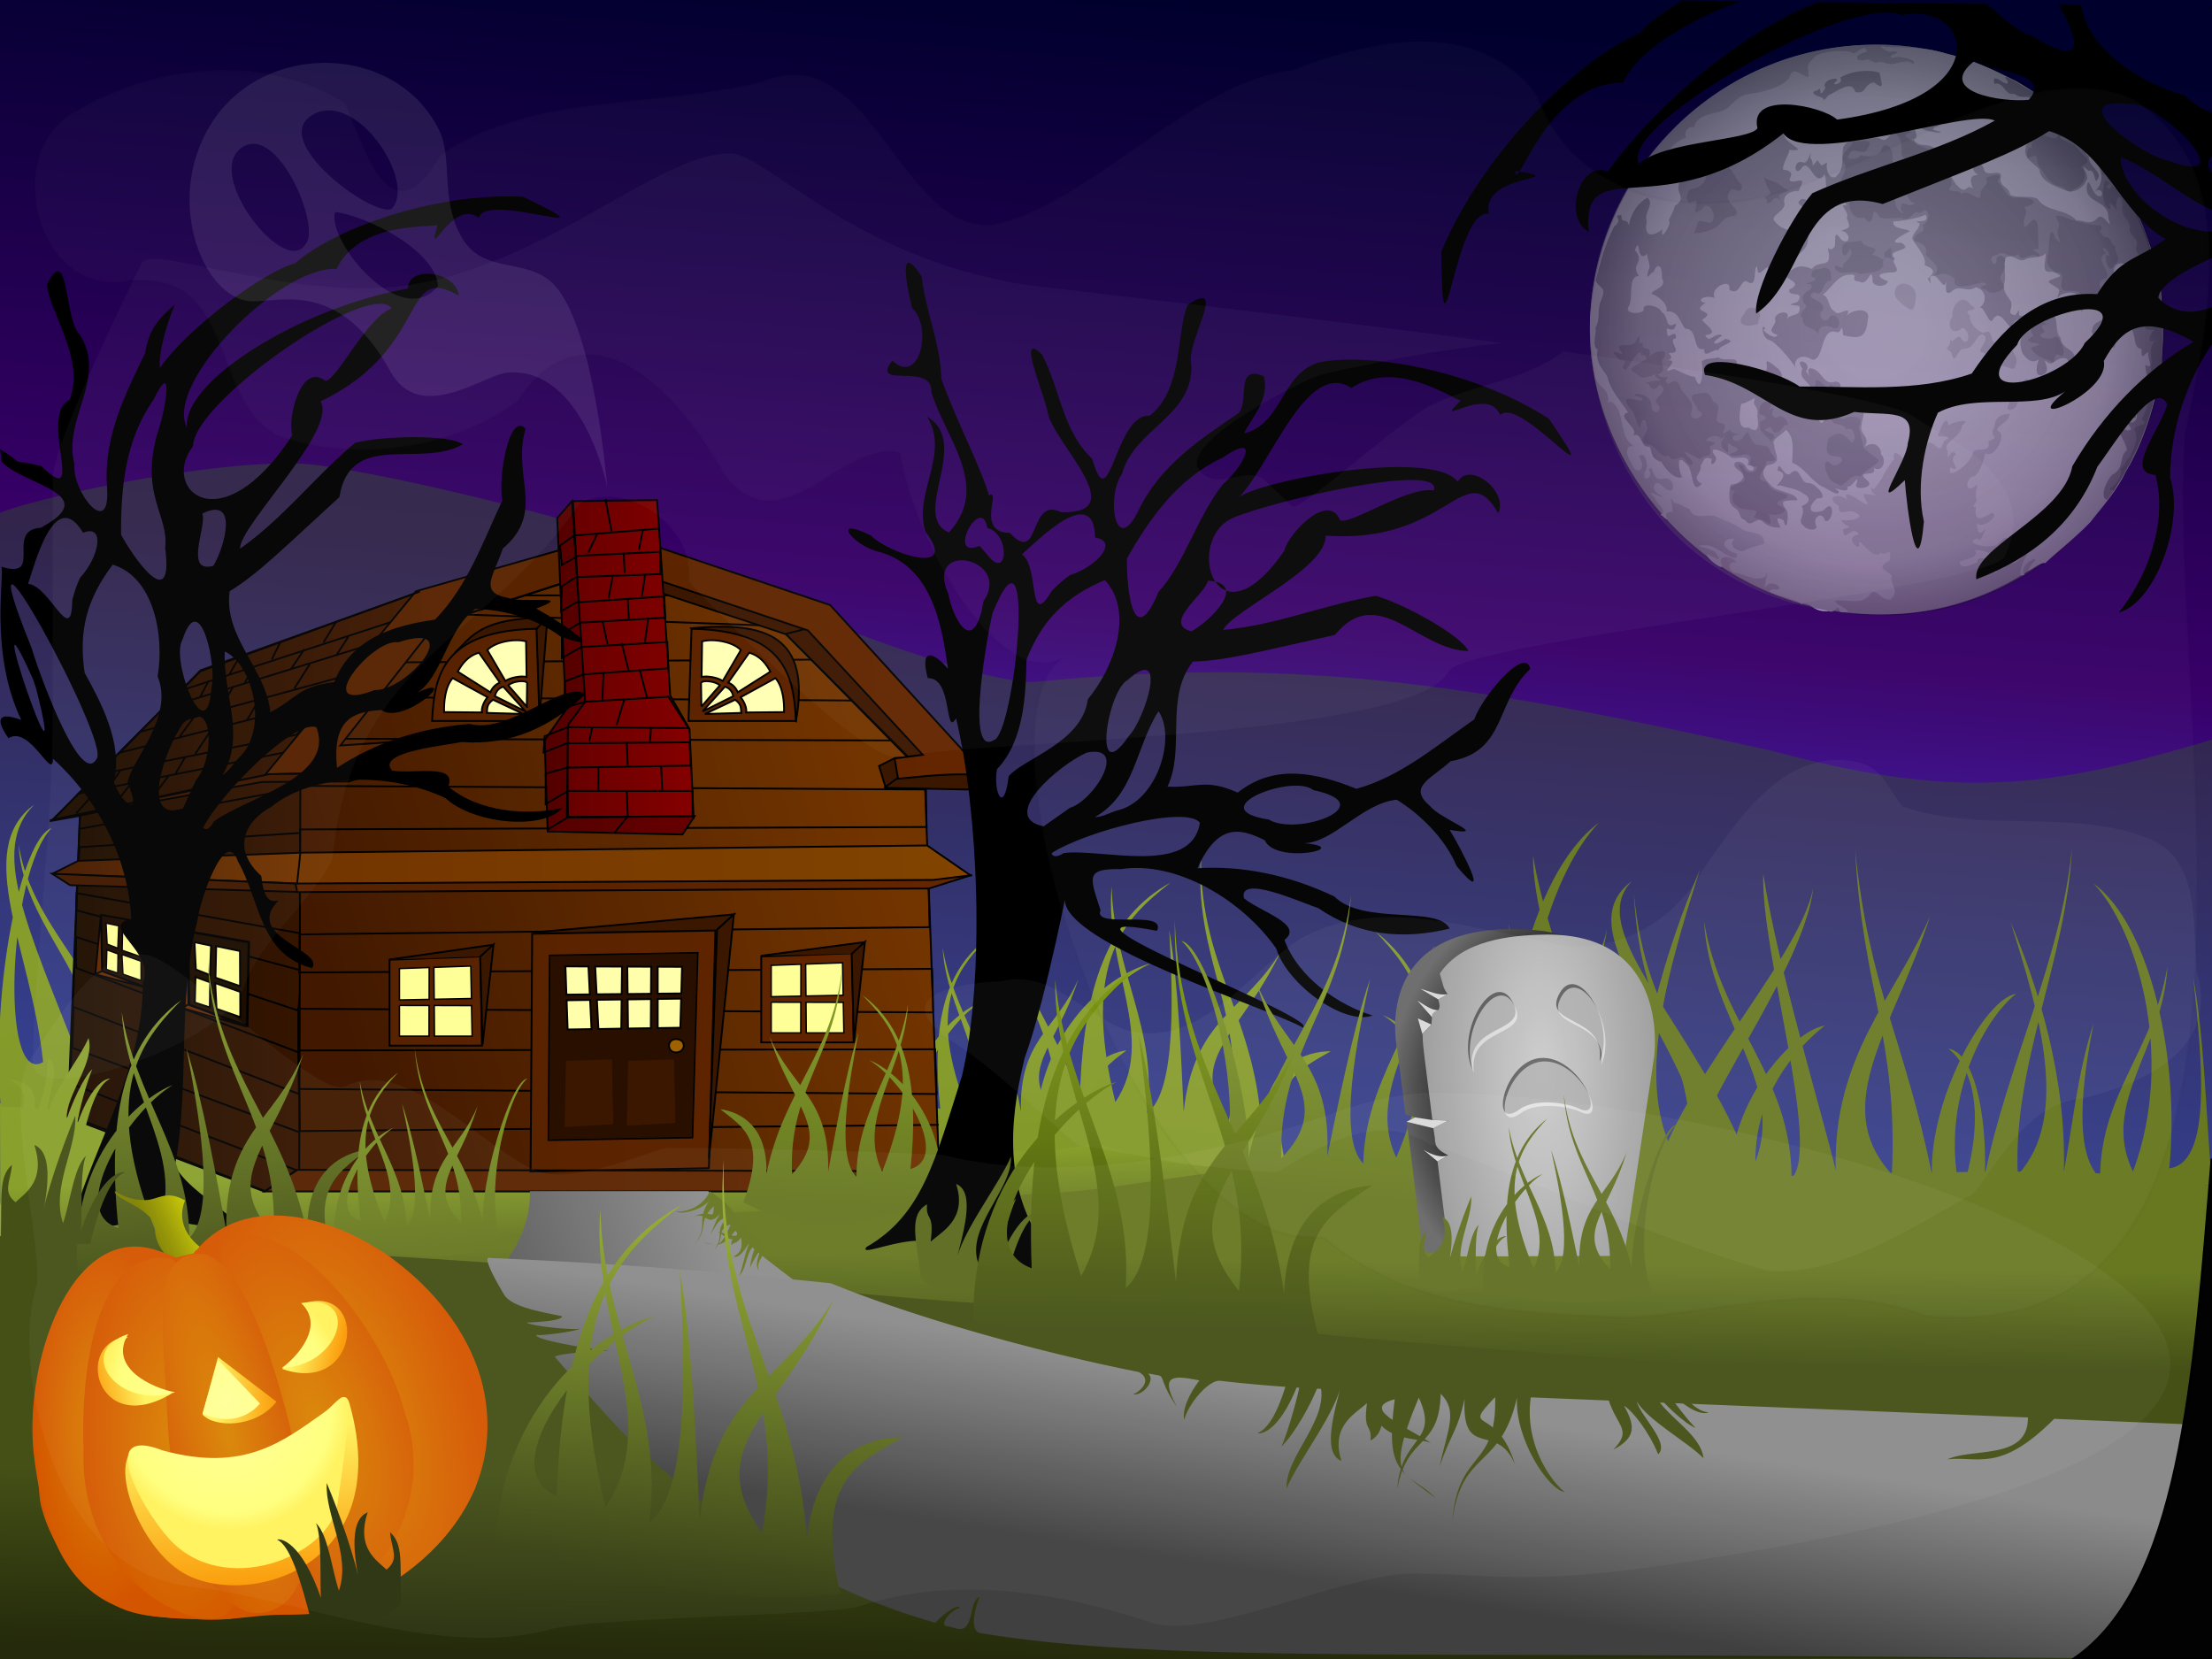 <svg xmlns="http://www.w3.org/2000/svg" viewBox="0 0 800 600"><defs><linearGradient id="z" y2="326.41" gradientUnits="userSpaceOnUse" y1="435.97" gradientTransform="matrix(-.663 .014 .014 .663 349.19 158.22)" x2="309.65" x1="303.8"><stop offset="0" stop-color="#677821"/><stop offset="1" stop-color="#89a02c"/></linearGradient><linearGradient id="a" y2="435" gradientUnits="userSpaceOnUse" x2="366" gradientTransform="scale(1.002 1)" x1="400.38"><stop offset="0" stop-color="#00002d"/><stop offset=".5" stop-color="#380068"/><stop offset="1" stop-color="#3d3dff"/></linearGradient><linearGradient id="e" y2="600.41" gradientUnits="userSpaceOnUse" y1="473" x2="381" x1="383"><stop offset="0" stop-color="#445016"/><stop offset=".5" stop-color="#445016"/><stop offset="1" stop-color="#242a0b"/></linearGradient><linearGradient id="c" y2="448" gradientUnits="userSpaceOnUse" y1="399" x2="159" x1="157"><stop offset="0" stop-color="#89a02c"/><stop offset=".5" stop-color="#89a02c"/><stop offset="1" stop-color="#677821"/></linearGradient><linearGradient id="o" y2="144.12" gradientUnits="userSpaceOnUse" x2="435.84" y1="238.61" x1="130.71"><stop offset="0" stop-color="#421900"/><stop offset="1" stop-color="#733500"/></linearGradient><linearGradient id="n" y2="246.65" gradientUnits="userSpaceOnUse" x2="201.93" y1="246.65" x1="-6.684"><stop offset="0" stop-color="#1c0d00"/><stop offset="1" stop-color="#421900"/></linearGradient><linearGradient id="s" y2="232.4" gradientUnits="userSpaceOnUse" x2="501.79" y1="232.4" x1="129.22"><stop offset="0" stop-color="#733500"/><stop offset="1" stop-color="#824400"/></linearGradient><linearGradient id="t" y2="234.4" gradientUnits="userSpaceOnUse" x2="132.36" y1="234.4" x1="-5.396"><stop offset="0" stop-color="#421900"/><stop offset="1" stop-color="#733500"/></linearGradient><linearGradient id="q" y2="118.93" gradientUnits="userSpaceOnUse" x2="349.15" y1="118.93" x1="278.31"><stop offset="0" stop-color="#670000"/><stop offset="1" stop-color="#850000"/></linearGradient><linearGradient id="r" y2="123.96" gradientUnits="userSpaceOnUse" x2="349.71" y1="123.96" x1="266.02"><stop offset="0" stop-color="#540000"/><stop offset="1" stop-color="#670000"/></linearGradient><linearGradient id="p" y2="231.3" gradientUnits="userSpaceOnUse" x2="510.11" y1="231.3" x1="111.65"><stop offset="0" stop-color="#542100"/><stop offset="1" stop-color="#642600"/></linearGradient><linearGradient id="w" y2="571.93" gradientUnits="userSpaceOnUse" x2="476.92" y1="503.9" x1="487.63"><stop offset="0" stop-color="#8b8b8b"/><stop offset="1" stop-color="#404040"/></linearGradient><linearGradient id="v" y2="458.72" gradientUnits="userSpaceOnUse" x2="180.64" y1="430.78" x1="256.59"><stop offset="0" stop-color="#8e8e8e"/><stop offset="1" stop-color="#5c5c5c"/></linearGradient><linearGradient id="B" y2="326.41" gradientUnits="userSpaceOnUse" y1="433.52" gradientTransform="matrix(-1.373 -.09 -.09 1.373 876.74 -87.363)" x2="309.65" x1="303.48"><stop offset="0" stop-color="#445016"/><stop offset="1" stop-color="#86a40e"/></linearGradient><linearGradient id="E" y2="115.93" gradientUnits="userSpaceOnUse" y1="121.49" x2="145.55" x1="133.8"><stop offset="0" stop-color="olive"/><stop offset=".468" stop-color="#9b9b00"/><stop offset="1" stop-color="#c2c200"/></linearGradient><linearGradient id="K" y2="67.33" gradientUnits="userSpaceOnUse" y1="67.33" x2="75.278" x1="56.111"><stop offset="0" stop-color="#fff35c"/><stop offset="1" stop-color="#fb9902"/></linearGradient><linearGradient id="L" y2="47.84" gradientUnits="userSpaceOnUse" y1="44.784" x2="96.786" x1="83.333"><stop offset="0" stop-color="#fff35c"/><stop offset="1" stop-color="#fb9902"/></linearGradient><linearGradient id="M" y2="47.84" gradientUnits="userSpaceOnUse" x2="96.786" gradientTransform="matrix(-1 0 0 1 211.97 114.77)" y1="44.506" x1="81.812"><stop offset="0" stop-color="#fff35c"/><stop offset="1" stop-color="#fb9902"/></linearGradient><linearGradient id="u" y2="326.41" gradientUnits="userSpaceOnUse" x2="309.65" gradientTransform="translate(64.019 94.3) scale(.782)" y1="435.97" x1="303.8"><stop offset="0" stop-color="#667721"/><stop offset="1" stop-color="#89a02c"/></linearGradient><linearGradient id="m" y2="326.41" gradientUnits="userSpaceOnUse" y1="435.97" gradientTransform="matrix(-.766 0 0 .766 599.88 79.29)" x2="309.65" x1="303.8"><stop offset="0" stop-color="#83992a"/><stop offset="1" stop-color="#89a02c"/></linearGradient><linearGradient id="l" y2="326.41" gradientUnits="userSpaceOnUse" y1="435.97" gradientTransform="scale(-.998 .998) rotate(-7.777 -199.995 5783.563)" x2="309.65" x1="303.8"><stop offset="0" stop-color="#83992a"/><stop offset="1" stop-color="#89a02c"/></linearGradient><linearGradient id="x" y2="326.41" gradientUnits="userSpaceOnUse" y1="435.97" gradientTransform="scale(.998) rotate(1.244 497.306 8703.922)" x2="309.65" x1="303.8"><stop offset="0" stop-color="#677821"/><stop offset="1" stop-color="#89a02c"/></linearGradient><linearGradient id="y" y2="326.41" gradientUnits="userSpaceOnUse" y1="436.46" gradientTransform="matrix(-1.025 0 0 1.025 390.53 13.518)" x2="309.65" x1="302.63"><stop offset="0" stop-color="#445016"/><stop offset="1" stop-color="#89a02c"/></linearGradient><linearGradient id="d" y2="493" gradientUnits="userSpaceOnUse" y1="422" x2="582" x1="583"><stop offset="0" stop-color="#677821"/><stop offset=".5" stop-color="#677821"/><stop offset="1" stop-color="#445016"/></linearGradient><linearGradient id="A" y2="326.41" gradientUnits="userSpaceOnUse" y1="442.21" gradientTransform="matrix(-1.363 -.186 -.186 1.363 741.97 31.686)" x2="309.65" x1="304.33"><stop offset="0" stop-color="#2e360e"/><stop offset="1" stop-color="#a1bc34"/></linearGradient><linearGradient id="k" y2="326.41" gradientUnits="userSpaceOnUse" y1="435.97" gradientTransform="matrix(-1.067 0 0 1.067 377.79 -64.398)" x2="309.65" x1="303.8"><stop offset="0" stop-color="#83992a"/><stop offset="1" stop-color="#89a02c"/></linearGradient><linearGradient id="N" y2="126.67" gradientUnits="userSpaceOnUse" y1="78.78" x2="68.05" x1="64.739"><stop offset="0" stop-color="#fff35c"/><stop offset="1" stop-color="#fb9902"/></linearGradient><radialGradient id="F" cx="118.23" gradientUnits="userSpaceOnUse" cy="187.61" r="22.312" gradientTransform="matrix(1 .005 -.012 2.487 4.837 -284.09)"><stop offset="0" stop-color="#d98402"/><stop offset="1" stop-color="#d45500"/></radialGradient><radialGradient id="O" cx="59.798" gradientUnits="userSpaceOnUse" cy="69.354" r="38.202" gradientTransform="matrix(.328 .983 -.922 .308 104.08 -9.747)"><stop offset="0" stop-color="#ffff98"/><stop offset=".866" stop-color="#ffff7a"/><stop offset="1" stop-color="#fff35c"/></radialGradient><radialGradient id="H" gradientUnits="userSpaceOnUse" cy="188.83" cx="131.01" gradientTransform="matrix(-1.588 .488 1.052 3.427 205.25 -532.47)" r="22.312"><stop offset="0" stop-color="#d98402"/><stop offset="1" stop-color="#d45500"/></radialGradient><radialGradient id="I" gradientUnits="userSpaceOnUse" cy="188.69" cx="125.65" gradientTransform="matrix(-1.367 .477 1.034 2.963 162.37 -436.93)" r="22.312"><stop offset="0" stop-color="#d98402"/><stop offset="1" stop-color="#d45500"/></radialGradient><radialGradient id="J" gradientUnits="userSpaceOnUse" cy="188.2" cx="122.27" gradientTransform="matrix(1.006 -.282 1.033 3.685 -159.04 -473.88)" r="22.312"><stop offset="0" stop-color="#d98402"/><stop offset="1" stop-color="#d45500"/></radialGradient><radialGradient id="G" gradientUnits="userSpaceOnUse" cy="189.02" cx="126.62" gradientTransform="matrix(1.398 -.012 .028 3.097 -37.97 -397.32)" r="22.312"><stop offset="0" stop-color="#d98402"/><stop offset="1" stop-color="#d45500"/></radialGradient><radialGradient id="i" cx="146" gradientUnits="userSpaceOnUse" cy="145.15" r="146" gradientTransform="matrix(1 0 0 .994 0 .845)"><stop offset="0" stop-color="#fff" stop-opacity="0"/><stop offset=".479" stop-color="#373737" stop-opacity=".161"/><stop offset="1" stop-opacity=".4"/></radialGradient><radialGradient id="j" gradientUnits="userSpaceOnUse" cy="166.91" cx="140.45" gradientTransform="matrix(1.418 -.192 .189 1.398 -84.744 -61.269)" r="146"><stop offset="0" stop-color="#fff" stop-opacity=".8"/><stop offset=".574" stop-color="#fff" stop-opacity=".502"/><stop offset="1" stop-opacity="0"/></radialGradient><radialGradient id="D" cx="125.08" gradientUnits="userSpaceOnUse" cy="114.57" r="86.843" gradientTransform="matrix(1 -.014 .035 2.421 -3.916 -168.33)"><stop offset="0" stop-color="#ccc"/><stop offset="1" stop-color="#9a9a9a"/></radialGradient><radialGradient id="C" cx="145.44" gradientUnits="userSpaceOnUse" cy="53.28" r="87.932" gradientTransform="matrix(1.705 -.017 .019 1.823 -88.29 31.61)"><stop offset="0"/><stop offset=".58"/><stop offset="1" stop-color="#656565"/></radialGradient><filter id="g"><feGaussianBlur stdDeviation="1.308"/></filter><filter id="h"><feGaussianBlur stdDeviation="1.227"/></filter><filter id="f"><feGaussianBlur stdDeviation="1.45"/></filter><filter id="b"><feGaussianBlur stdDeviation="1.364"/></filter><filter id="R" height="1.149" width="1.269" y="-.075" x="-.134"><feGaussianBlur stdDeviation="10.384"/></filter><filter id="S" height="1.335" width="1.135" y="-.168" x="-.067"><feGaussianBlur stdDeviation="12.916"/></filter><filter id="T" height="1.376" width="1.129" y="-.188" x="-.064"><feGaussianBlur stdDeviation="15.459"/></filter><filter id="Q" height="1.42" width="1.123" y="-.21" x="-.061"><feGaussianBlur stdDeviation="20.069"/></filter><filter id="P"><feGaussianBlur stdDeviation="2.898"/></filter></defs><path fill="url(#a)" d="M0 0h800v435H0z"/><path d="M0 185.48c10.82-4.79 71.637-18.557 107.14-17.857 22.308.44 114.15 23.145 132.14 32.143 20.212 10.106 115.34 49.943 136.9 46.667 95.45-9.227 157.39 1.545 264.29 25 67.372 18.206 101.02 13.671 159.52-3.952v177.76c-42.096 0-112.04-10.383-153.57 0-51.746 12.936-122.41 17.207-176.19 9.523-53.53-7.65-230.26-33.2-286.9-19.05-47.39 11.85-102.58 2.39-150 2.39-3.273 0-33.33-1.97-33.33-2.39v-250.23z" opacity=".7" filter="url(#b)" fill="#2e492e"/><path d="M0 399c50.434 5.38 100.45-1.66 151 2 45.169 5.055 91.154-1.675 136.12 5.01 27.63 2.47 55.04 3.99 82.88 2.99 24.618-.245 48.59 5.607 73 8 26.11 1.678 48.604 18.437 74.999 18 94.493 12.645 187.74 23.24 282 39 3.276 32.132 1.935 87.844 0 126-192.54 1.4-618.26 1.32-800 0-.277-59.04.246-139.58 0-201z" fill-rule="evenodd" fill="url(#c)"/><path d="M800 429c-46.155-8.761-94.911-3.664-142-5-48.526 6.66-96.52 6.978-145.5 5-47.492-16.889-93.643 1.832-141.5 3-49.877 7.573-101.11 2.285-151 12-46.225 6.061-93.445 8.942-138.5 19.096-36.969 15.79-82.662-2.05-81.5 58.9-.646 36.04-2.37 46.13 0 78 251.76 3.51 547.81 2.11 800 0-.289-57.985 2.089-108.68 0-171z" fill-rule="evenodd" fill="url(#d)"/><path d="M0 447c59.562 3.06 119.2 5.56 178.65 9.77 74.633 3.19 148.75 15.41 223.41 16.815 98.994 14.411 199.29 16.549 298.5 28.398 30.102 4.78 69.67 14.458 99.437 21.018.262 31.349 1.346 47.132 0 77-258.03-.56-541.85 1.15-800 0 .03-50.58-.175-102.07 0-153z" fill-rule="evenodd" fill="url(#e)"/><path d="M800 428.48c-2.188-25.036-2.716-52.84-6.76-74.781 2.891 27.856 7.29 66.909-8.716 68.828 4.013-38.199-6.485-87.647-27.413-103.02 14.743 15.053 30.212 61.32 14.317 104.21-12.025-24.719 10.975-44.194 12.44-74.204-4.919 30.556-24.32 46.03-24.344 76.585-9.853-9.372-6.34-35.34-2.381-55.952-5.87 18.432-7.377 35.773-10.714 53.571.897-34.129-9.136-66.442-19.323-90.338 10.545 33.144 21.679 70.811 2.657 91.529-1.93-39.956 17.52-77.337 19.586-117.96-4.043 40.662-23.364 77.977-31.491 117.96.733-22.225-3.956-44.351-13.233-45.648 11.174 8.754 13.384 29.938 2.518 58.744l92.86-9.53zM526.04 430.26c2.665-30.494 50.182-67.527 55.109-94.251-3.523 33.928-55.754 84.663-36.259 87.001-4.888-46.527 7.899-106.75 33.389-125.48-17.958 18.335-36.798 74.688-17.439 126.93 14.647-30.108-13.367-53.829-15.153-90.382 5.992 37.217 29.622 56.065 29.653 93.282 10.869-10.786-21.838-89.543-20.854-117.88 5.239 33.922 32.322 95.797 36.804 114.98-1.093-41.569 11.127-80.927 23.536-110.03-12.844 40.37-26.405 86.249-3.236 111.48 2.35-48.667-18.173-53.341-20.689-102.82 4.924 49.527 25.29 54.121 35.189 102.82-.894-27.071 22.554-53.387 33.854-54.967-13.61 10.663-34.039 35.831-20.804 70.917l-113.1-11.6z" fill="#677821"/><path d="M598.66 429.07c2.665-30.494 52.186-81.273 57.113-108-3.523 33.928-57.758 98.41-38.263 100.75-4.888-46.527-52.813-84.417-27.323-103.15-17.958 18.335 23.913 52.351 43.273 104.6 14.647-30.108-15.372-53.543-17.157-90.095 5.992 37.217 31.627 55.778 31.658 92.995 10.869-10.786-11.242-81.811-10.258-110.14 5.238 33.922 21.726 88.065 26.208 107.24-1.093-41.569 21.723-62.885 34.132-91.991-12.844 40.37-37.001 68.207-13.832 93.441 2.35-48.667-10.727-67.659-13.243-117.14 4.924 49.527 17.845 68.44 27.743 117.14-.894-27.071 19.118-63.696 30.418-65.277-13.61 10.663-30.602 46.141-17.368 81.227l-113.1-11.6z" fill="#677821"/><g opacity=".6"><path d="M575.01 119.782c-.257-54.523 44.134-103.635 103.635-103.635 62.345 0 104.019 55.56 103.635 103.635-.404 51.08-42.128 99.59-96.544 102.294-65.866 3.28-110.485-52.045-110.726-102.294z" fill="#bebebe"/><path d="M121.85 288.52c-8.706 1.02-10.158-5.813-14.104-3.483-2.856-3.475-21.526-5.484-14.582-7.718 8.112 1.892-.35-6.965-4.339-.316.114-1.049 2.76-12.387.424-5.95-5.765 2.838-10.344-1.773-16.005-2.05-5.386-4.136.858-7.219 1.723-4.158-.995-4.932-11.132-5.366-7.69.036 1.466 4.145-9.065-3.948-7.426-5.287 2.988.916 9.043 5.786 3.95-1.136-3.031-2.387-14.272-3.504-4.265-3.455 4.976.1 15.822 10.744 15.464 4.31-8.745-2.43-8.233-8.063-1.29-7.68-4.144 4.068 2.919 7.005 4.652 6.227 3.758-2.197 9.264-2.802 10.451-3.855.202-6.037-6.816-4.965-10.887-6.795-3.518-2.768-9.909-5.252-14.684-7.207-4.32-.758-10.769 2.32-12.343-3.39-4.578-1.578-4.56-2.824-8.18-3.219-3.8-7.178 1.345 6.281-1.517 4.609-6.018.34 2.083 7.767-5.286 1.194 4.452-1.044-2.493-5.794-2.826-8.419-7.702-6.696 8.493 3.112 2.586-1.447-5.16-2.429-3.214-9.089 1.597-4.328 7.09 7.08 6.461-5.637.372-3.92-7.085 1.582-4.587-8.12-7.777-4.556 3.157 3.897-3.784 7.45-1.856.96 2.539-2.106.007-11.535-3.012-7.665 4.33 6.26-1.224 10.622-3.927 3.207-4.641-7.222-.911-10.223 2.687-7.634-5.786-3.304-6.15-6.47-7.967-14.796-1.334-7.94-6.154-10.4-6.838-7.6 2.04-8.53-5.757-7.62-6.554-15.3-1.332-8.71-2.439-17.8-2.356-26.64 1.9-26.95 9.58-53.733 25.117-76.057 1.819-1.226 4.423 2.022 7.899-4.638 5.64-3.743 8.78-10.84 16.022-12.941-1.445-1.654.303-6.161 3.92-5.404 1.949-7.451 12.11-6.617 16-9.02 3.646-1.95 6.011-7.715 13.228-7.985 8.492-1.547 15.193-3.385 19.273-8.016 1.992-7.167 6.519-.542 9.728-.533.818-1.865-2.065-6.086 2.357-9.103 2.086-3.96 14.612-4.987 19.811-3.449 1.6 2.445 7.11-5.942 7.603-.157-7.145 1.128-6.226 6.135.765 3.624 6.67 4.171 2.429-.391 9.374 2.246 4.99 1.358 9.34-3.145 13.371.181 3.331-1.631-6.921-4.797-10.21-3.004-4.608-1.278 7.903-3.489-.903-3.368-1.655 1.21-8.57-4.228-2.62-2.254 10.526.39 21.17-.044 31.223 3.635 12.438 2.493 23.924 8.186 35.203 13.758 21.326 12.354 40.062 29.393 52.895 50.515 10.169 17.009 17.337 35.867 20.66 55.432 1.472 13.192.24 26.673.647 39.979-3.602 18.425-8.655 36.744-18.33 52.967-4.67 9.453-11.643 17.642-18.266 25.757-7.116 7.6-15.257 13.964-22.997 20.82-3.078-.74-12.474 8.617-6.811.723 6.79-6.462-7.46-.135-3.564 5.105-4.865 3.227-.604-8.303 1.485-10.322-2.461-.31-6.78 8.358-11.522 2.805-4.75 2.239-4.293-1.655-.957-5.224-5.158-7.725 5.932 3.161 4.558-4.061-4.924-5.612-5.63 2.997-10.253 2.293-5.151 1.088-14.277-2.275-7.279-3.805 1.363 2.863 3.106-2.712 4.345-5.558-3.673 5.532-4.84.964-4.622-2.119 3.482 2.887 11.54-4.194 7.686-5.422-5.504 3.126-8.505 4.773-8.496-1.289 1.324-4.406-3.359 1.504.643-4.94-1.334-5.92.56-5.11.094-8.23-5.492 5.577-6.478-1.663-2.341-4 3.903.646 7.358-13.604 6.507-12.008 4.516 3.132 9.823-7.116 7.95-10.35-5.495-2.687 4.401-4.499 4.645-9.6-4.66.329-7.431 1.364-7.883 6.731-3.39 5.836 4.03 4.198-2.996 7.279 1.554 6.455-6.29 2.928-7.543 5.258-1.239 6.11-14.291 15.745-11.867 8.05 7.454 2.988-2.357-3.856 2.979-6.644-3.066-4.526-4.886 6.578-4.254-1.717-3.667-4.305 7.37-7.188 7.181-12.927 5.567-4.226-4.383-2.067-6.887-.073-.817-6.17-3.756.518-4.609 3.5-4.185 4.097 9.582.159 2.248 4.5-2.412 8.736-3.597-.91-8.998.96-4.465 1.577-.2-11.8-6.124-5.135-3.664 3.52-1.98 8.067-5.724 12.809-1.51-1.61-5.496-5.443-4.493.67-1.73 1.714-4.427 5.657-6.295 9.91-3.296 4.144-3.87 6.548-5.59 4.105.282 5.403 7.428 4.634-1.398 3.79-7.053-2.01 6.342 9.843-4.626 2.89-5.807-4.215-7.958-3.466-5.678 0-4.393-4.084-12.247-1.54-4.548 2.851-.177 5.919 3.513 2.085 7.252 2.96 9.325 3.66-4.51 5.381-6.026 4.059 1.67 4.591 7.96 2.943 1 4.95-.018 8.145 4.707-3.055 8.008 2.666-8.864 1.23 2.083 10.422-.023 4.032 1.299-1.275 7.763 9.732 11.243 5.11 1.691 2.665 6.053-4.165 4.424 4.165-7.337 3.736-2.226 4.187 1.166 7.798-1.595 3.616 4.593 7.95-.723 11.962-5.196 1.196-7.085-7.466-10.99-1.838-4.372 4.856-11.516 1.609-17.244 2.504-.998 1.828 13.57 7.002 2.513 5.78-1.588-5.577-1.858 1.222-5.523-.481zm95.32-104.17c.697-5.26 6.927-2.512 5.01-5.345-4.107-.598-.341-3.026.819-5.118 1.27-11.68-8.203 9.021-8 3.433-3.284-1.301-.246 5.804-2.35 7.217.219 2.978 3.376.833 4.521-.187zm-.49-20.73c2.321-4.754-2.044-6.602-2.914-11.529-3.178 2.807-2.983.257-7.053.047-3.613-1.75-.867-8.084-6.384-5.226-5.367-2.282-7.475-7.107-6.61-8.917-5.546-4.048 6.862-1.768.284-5.298-4.138-6.677-9.977-.042-9.372 5.826-3.818 6.158 1.263 9.764 5.022 5.678 5.09 1.653 3.214 11.414-.842 5.144-1.511-2.476-4.27 4.458-5.594-.054 1.599 6.026-4.337 4.21.886 7.326 1.693 7.864 3.089-1.263 5.809-1.622 6.917.115 6.282-7.994 10.427-7.264 4.471 2.977-4.93 8.645-.182 9.074 1.628.957 4.96 2.834 7.897 7.384 1.839-2.537 8.528 3.562 8.626-.569zM86.26 139.73c2.452-5.043-5.822-8.816-7.62-2.485-5.008 5.227.974 6.89 5.8 5.319 1.624.491 1.171-2.03 1.82-2.834zm79.729-10.23c1.343-5.758-5.967-10.37-9.76-6.135-2.927 4.948 1.659 7.562 2.777 8.736 4.61 3.803 6.19 4.81 6.983-2.601zm40.01 138.5c-2.756-2.285-2.38-2.857-5.956-2.56 6.734-2.279-2.879-6.67-2.82-1.535-2.207.218-7.87 4.259-8.941-.253 1.48-1.716 10.554-1.814 7.89-6.182 6.932-.017 9.667 2.123 10.623 10.535 1.342 1.444-1.034 1.287-.796-.006z" filter="url(#f)" fill="#f1f1f1" transform="translate(575.01 16.147) scale(.71)"/><path d="M108.92 244.98c-3.992-2.129 1.42-5.256-1.031-9.956 2.684-.878 6.238-3.697.557-6.522-3.345-2.5-7.67-2.648-11.564-4.045-5.725 2.053 7.102-5.507-1.29-7.482.44-7.256 3.67 5.51 7.042.99 4.56-3.576 4.444 5.425 8.373 5.319 3.78-.56 11.66 9.022 4.884 7.713-5.922 4.995-3.788 8.903 3.146 6.215 5.957-7.126 5.276 6.326.77 5.445-1.457-5.585-6.912-1.871-4.386 2.816.205 2.469-5.743 1.678-6.5-.493zm-20.194-1.34c-3.772-4.73-6.331 3.69-9.726-1.52-3.724-.916-1.276-3.811-5.456-6.3-3.654-1.992-2.517-8.998-1.816-11.74 4.093.01 9.103-3.65 4.353-7.048-6.66-4.371 1.616-7.1 3.919-1.01 3.703 3.144 5.286-1.86.368-1.766 2.029-5.826-4.732-3.228-8.181-3.804-3.017-2.88-13.601-7.577-8.047-.455.776 3.275-3.585 5.618-2.013 1.069-4.934-1.828-4.008 1.862-5.808 3.324 1.214 3.79-5.39 6.155.735 9.327-5.993 6.255-3.866-7.387-8.034-10.196-5.669-6.463-3.38 4.58-2.122 6.914-4.198 1.003-8.418-4.319-10.517-7.911-6.012-1.772-4.291-5.245-6.054-7.728-5.025.695-3.233-7.544-8.354-5.796 3.709-3.366-9.391-9.786-2.48-11.664-3.743-5.73-9.148-11.53-10.492-17.84-1.377-3.47-6.719-7.1-5-14-3.224-2.35-.594-7.75-1.124-11.51 2.612-4.068.596-9.017 2.84-13.72 3.02-7.564-.511-5.392-2.848-10.067 2.519-9.399 4.912-18.906 9.482-27.541 5.666-4.5-2.068-5.216 3.65-5.92.079 5.381 2.68.852 3.856 5.284 1.229-6.458 4.32-11.113 9.494-14.155 3.695 3.806-2.104 7.59-.35 12.21-1.686 7.236 2.084 8.51 8 3.92-1.525 7.33 4.145-2.081 3.514-3.683-1.355-.767 2.289-4.834 2.656-8.093 7.493-4.74-1.602-6.431 3.637-14.08 2.301-2.365 6.448-6.452 9.997-5.718 5.893 1.977 5.052-11.12 11.644-6.35 9.944-5.942-7.107 1.064.558-5.035 3.659-4.96 9.236-3.612 14.417-3.161 3.929-4.19 10.435-1.626 15.578-2.634-1.123 4.874 14.152 9.492 2.526 8.354.003 2.475-3.38 6.869-3.18 10.016 9.38 1.217-.964 6.575 6.006 6.083 6.23-1.572 3.378 1.147 1.958 4.83-2.496-.283-8.042 1.217-7.315 5.722 1.624 4.49-8.696 6.976-4.416 10.22 2.85 3.563 7.696 4.737 11.927 4.329 3.67-3.808 5.712 1.677 4.539 4.52-.162 5.027-4.7 6.667-6.045 9.587-2.156 7.341-7.617.62-6.573-2.676-5.022 2.21 2.29 6.66-1.535 10.213-1.296-5.96-6.922 5.139-6.284-3.152-2.49.81-5.248 6.42-5.353-.292-2.419.266.393 10.711-4.613 8.042-3.616-3.4-3.926 7.688-9.642 3.791 1.364-6.5-10.25-1.132-7.436 4.155-6.66-1.923-9.338 2.124-4.657 2.526-8.907 5.572 6.95 3.374-1.906 8.73 2.713 3.071 9.047 6.956 1.762 7.78 2.176 4.84 4.71-1.985 8.737.134-6.94 4.114-4.441 5.903 1.5 1.7 7.388 1.558-2.8 2.777-3.649 5.9-2.002-1.469-7.595 5-7.096-.758-6.39 1.633-2.76-10.2-9.557-10.305-2.992-2.652-3.15-9.596-9.78-8.754 1.384-3.158-3.863-8.03-7.476-8.935-.44-2.008 8.447-3.228 5.222-7.952.47-7.328-2.618-8.014-4.163-3.244-2.216.406-4.255 5.958-2.715-1.052 1.873-1.998-1.594-7.291-.253-8.578-6.215 6.392-3.476-9.787-6.593-1.528 5.569 6.648-2.641 6.92 2.06 13.152-5.905.104-2.766 11.079-5.135 15.294-3.206 4.772 8.26 4.288 7.492 1.523-.114-3.293 7.98-1.585 9.146 1.554 4.118 2.466 1.286 9.307 7.433 5.803-1.098 6.828-5.728-.17-4.668 4.291-.062 5.759 4.565-2.641 4.582 3.206-5.026.957 3.902 7.447-2.457 7.539-3.378-.276 3.63 2.83-2.893 3.926 9.883-1.532-5.59 8.133 4.323 4.268 3.135 1.271 7.597 3.875 10.677 4.037 3.21 9.945 4.566-3.254 3.456-7.836 1.887-1.821 5.239-1.154 8.406-2.118 4.258 3.044 12.596-2.545 8.453 6.83-7.931 3.169-4.992 3.811.5 3.537.358 1.99 9.29 5.786 8.685 1.598-2.227-1.33-3.392-3.82-7.6-4.372.625-5.722 3.555-.51 6.537-.884-2.448-8.48 1.326 4.834 5.313 1.332 6.924-.488-2.109-11.137 7.662-3.032 5.535 3.94 2.335 10.13-2.469 8.793-.65 2.388 5.182 13.044 3.496 7 .574-6.797 3.41-4.316 3.754.34 4.691-.149 7.107 6.332 9.43 3.05.842.939 5.174 4.496 7.274 7.063 2.398 6.178 4.718-3.47 3.112-5.228-.692-4.268-6.499-5.72-7.441-9.051 1.795-4.227-6.495-5.317-3.834-11.192-4.782-6.6 5.47-3.28 1.87 1.238 4.268 6.992-1.856-2.847 3.323-1.282 5.34 1.783 5.626 8.899 11.81 6.56 5.753.93-1.179 6.87 3.799 9.001 3.56 5.614 6.485-3.72 8.131-1.75 5.154 3.936 1.437 10.492 1.114 15.772-.766 4.073 4.934 5.17 1.562 10.378 5.643-4.19 8.983 1.137 8.34 3.67 3.233 2.555 1.04 9.783-3.661 6.838 2.427 5.315-9.374.777-3.96 5.922 6.5 4.406-7.323 6.28-4.669 2.144 1.575-6.4-2.801 3.344-4.893 1.241 2.473 5.552-10.175-1.299-4.402 2.542 1.147 3.822-6.29-1.572-8.564-2.382-5.56-3.134-8.968-9.748-14.97-11.967-.056-5.787 1.643-12.343-3.164-16.832-2.747 3.196-7.965 5.004-5.935 7.854-.493 3.749 5.097 9.15-3.5 10.151-4.136 3.71-1.594 7.004 1.664 10.253 2.939 3.607 13.171 3.585 13.575 7.646-7.804.006-9.172.296-5.275 5.404.843 2.95-.154 11.844-1.748 4.868-6.796-3.966-.377 4.716-1.787 3.601-3.142.233-5.607-.422-8.168-2.303zm-3.473-54.377c.961-6.35-3.225-4.344-1.02-9.265-3.143 1.196-4.224 2.526-7.225 2.988-.657 3.673-2.407 13.77 3.784 12.013 4.647 3.327 5.553-.062 4.484-5.438l-.023-.298zm177 41.892c-1.914-2.89 1.12-8.875 3.481-11.874 7.094-3.563 3.494-9.498 7.828-12.684-.178-4.647-8.732-13.411.402-10.067 5.063-.385-3.942-4.825 2.264-4.056 4.986-1.817.274-8.692 1.89-2.476-4.124.89-1.506-7.418.714-8.969 5.637-1.24.433-7.915 3.11-9.031 1.002 2.645-.054 6.185 2.665.165-1.092-3.573-1.974-10.037-1.644-8.916 5.189 2.498.332-4.203 1.577-6.415-1.577-.622-3.85 5.493-3.54-1.823-4.763-.408-2.46-7.614-5.812-11.026-1.975-3.992-7.747 2.207-8.175-1.742-.386 3.916 1.993 9.245-.081 12.299-3.5-4.433-.26 5.5-5.655 1.072-.04-3.21-7.36-8.5-5.27-10.61.36-3.908 3.714-3.283 6.738-6.398.453-7.13-2.57-2.517-4.876-5.635-2.622 1.984-7.84-3.727-6.862 3.203-3.056-3.423-7.257-.133-8.025-6.32 5.156-5.478 3.096 1.529 4.784.843 3.97-5.697-7.458-5.514-9.759-1.448 1.463-5.773 2.38-3.582-4.355-8.173.308-2.738 11.657-2.155 1.653-5.45-6.016 1.072-2.85-5.155-3.139-9.328-2.435 2.47-5.308 1.564-9.612 2.69-4.08 2.77-5.724-2.2-10.327-.82-1.967 2.329-.318 8.389-.905 12.141-1.308 5.887 1.163 7.112 3.165 10.603 1.29 3.662-2.792 6.122 2.222 6.891 4.845-6.924-1.501 2.955 5.028-.244 6.97-3.4 9.837 1.088 14.967 1.03 1.757 1.929.093 7.82 3.002 10.678.649 6.772 8.293 4.855 7.301 12.45-1.549 3.427-4.035 8.077-1.84 9.88-7.218.6 1.987-11.244-3.302-11.93-5.361-.453-5.727 5.186-9.667 1.415-2.007-.907 3.891 5.616-2.215 7.348-3.966.572-2.003-6.119-1.34-8.124-3.067 2.156-5.798.659-8.425-3.368-1.323-4.287-1.377-7.346.79-9.95-.006-1.907 8.078-6.47 1.752-5.336-5.06-3.21-6.153-1.382-8.185 2.351-2.108-.804-5.641-9.225-8.915-4.551-2.411 5.424-4.589-7.873-7.653-5.075 5.07-3.181 3.547-10.152-1.656-10.76-3.673 2.798-7.97-1.067-11.226 1.39-5.278 4.917-3.682-3.305-3.146-6.504-1.04 7.606-2.759 2.233-5.946-.5-6.006-2.123.408 8.454-3.919 1.295 3.175-2.938 4.502-4.678-1.67-7 1.6-4.093-5.31-10.844-6.325-13.68 1.07-4.054 3.33-3.785 3.89-7.614-5.899-2.368 6.229 1.03 3-4.372-3.592 1.692-10.677 3.049-16.45 3.437-.81 4.048 6.964 3.534 8.45 4.916-2.183 1.138-12.84 6.597-4.32 5.928 7.458 4.714-9.059 2.966-3.242 8.119-3.044 1.631 4.762 6.997-1.747 6.986-8.59.353-7.147 2.58-1.87 4.506-.846 3.506-8.87 2.99-7.82-1.128-.863-6.95-2.268 4.114-6.67 1.298-5.877-.33.47-3.915-4.935-3.529-6.307.03-9.198 6.79-13.783 10.21 3.687 1.045 2.25 6.628 6.392 8.784 1.191 2.596 8.804-4.205 5.877 1.845 2.84-3.305 12.51-4.516 10.67 1.968-.8 9.63-4.25 10.02-12.55 8.03-.771-7.745-.704-.75-3.22-1.519-8.588-3.082-6.232 14.45-12.487 14.011-6.059-3.827-10.532.478-8.125 4.508-3.118-4.872-10.63-13.46-13.32-14.366-5.134-1.168-4.308-10.357-2.475-5.624-3.93-1.21 4.983 6.438 6.124 2.827-6.9-2.167.383-4.885-1.267-8.273.489-3.888 9.107-4.64 5.833.436 2.416-3.524 7.548-1.025 6.699-6.581-1.304-1.347-8.876.078-.995-2.419 4.292-6.164-5.127-1.964-4.19-6.242 9.258-4.252-7.168-5.839.013-9.035 4.118-3.847 7.997-3.02 11.41-1.479 3.865-4.909 9.393-.19 8.79-7.44-1.454-7.08-.145.41 2.983-4.105.475-2.69-.808-9.396 3.132-3.504 4.748 3.683 5.484-3.895-.121-4.381 4.917-1.615 5.025-1.546 3.016-6.534 1.785-3.056-4.874-7.538-.166-6.388-.822-1.485-.565-9.088-3.862-9.046-9.3 3.835-5.36-3.877-7.273-6.846-5.167 7.91-7.69-10.035-12.082-2.512-3.736 3.691-3.753-5.436 1.206-3.488 2.97 1.295 4.635-9.806 3.557-2.306 2.862 2.693-.657 6.611 3.687 1.106 2.97 3.558 1.009 3.26 4.95 1.2-.724 2.435.382 8.587 4.176 7.505 4.882-4.072 2.85-7.262 4.024-15.214 2.922-5.805 10.926-4.011 16.424-4.81 4.399-.356 3.136 4.045 8.559-2.538-2.606-1.491-8.68-.333-7.695-4.89-4.413 2.922-1.942-5.444 1.177-5.879 6.028 4.1 5.35.278 10.1-.174-.2 1.808 6.949 9.07 4.852 3.966 2.574-1.26 6.629-3.75 1.634-4.673 2.068-3.238 10.873-5.448 11.006 1.165 4.48.723 12.557 4.145 3.435 3.682-7.413.465 3.91 1.626-1.494 3.355-7.466 2.635 6.646 2.644.083 3.371-2.596-.66-10.112-.979-9.178-4.525-6.949-2.575 1.536 7.435-3.017 7.837 2.383 5.215 9.147.635 11.657 6.32 8.271 2.76.349 4.18 3.647 6.874.92 2.854 5.576-3.09 2.73 4.01 2.323 3.291 2.585 5.454 5.69 7.813 3.601 2.445 3.256-2.596 6.583.261-1.583-3.67-2.194-7.035 2.476-7.066-6.452-4.835.503-9.337 2.996-3.367.197 5.526 10.1-.753 8.557 4.695-.651 5.013 4.177 4.211 4.818 8.744 4.068 2.056 9.91.082 13.913 2.04 4.254 6.85 14.86 4.957 19.972 11.133 3.408-.601 6.798 2.964 10.753-1.427 3.235-3.295 7.944 8.737 5.377.04.098-9.751-12.188-6.942-10.91-16.201.81-6.048 2.427 3.71 5.705 5.024 3.76 1.094 1.913-5.695-2.29-1.802 5.025-4.294 5.017-9.594 1.756-14.814-1.109-5.072-5.312-8.207-8.537-11.955 3.509 3.067 1.484 7.491 4.282 8.207-.417 4.702 5.693 7.384 5.158 10.557-2.848 6.543-1.052-4.513-5.237-3.008-6.335-5.64 1.57 2.71-1.36 5.223-1.406 3.522-6.102 6.327-9.816 4.982-5.78-2.51-13.19-4.41-13.911-10.982-2.887-3.346-8.43-5.545-6.912-10.795-.073-3.46 2.912-1.706 4.184-5.684-.123-4.021.86-2.12 3.988-5.087-6.175-6.582 5.967 4.033 3.219-6.322-2.415-8.853-3.122-2.826-7.921-7.69-3.52-2.8-4.42.386-9.4-2.9-4.75 1.385-5.2-6.665-10.07-5-1.799-7.837 7.516 3.565 6.81-1.525-5.584-6.315 9.508 4.109 12.452 5.425 7.363 1.51-2.035 5.951 4.937 3.086 11.795 9.283 22.96 19.685 32.367 31.342 8.052 11.447 15.116 23.532 19.84 36.768 5.958 16.072 9.193 33.287 9.697 50.377-.38 11.8-1.337 23.552-4.722 34.93-4.231 18.63-12.718 36.084-23.956 51.477l-.633-.391-.538-.332zm11.7-110.45c1.184-3.662 1.299-9.918-4.008-9.244-4.46.568-2.855 6.87-3.36 10.256 2.835 2.899 6.627 7.386 7.369-1.013zm-159.7-34.362c-.6-4.692-5.67-1.684-8.09-5.85 2.389-4.442 3.723.529 8.785-1.295 7.474-2.091 8.325 1.682 3.13 6.95-.48 1.923-2.867-.077-3.824.195zm4.255-59.331c-2.86-.616-7.5-2.681-2.5-3.752 2.776-3.202-.258 5.896 4-1.245-2.857-4.193 8.702-6.323 5.184-3.106-3.237 2.39 4.689 1.171 2.314-2.11 5.42-3.496 14.979-4.298 20.013-2.5 1.272 6.447 2.662 8.907-2.929 4.939-5.364.816-3.639 6.465-9.482 4.767-1.723-6.433-9.355-.01-13.098 1.529-1.177.48-2.817 4.336-3.497 1.478z" filter="url(#g)" fill="#8e8e8e" transform="translate(575.01 16.147) scale(.71)"/><path d="M88.636 242.49c-6.964-2.537-5.242-.088-3.636-4.78-3.4-1.591-8.059.102-10.547-3.147-3.415-1.699-1.551-8.335.395-6.954-7.56-1.507-.53-3.315 3.123-5.054 4.215-2.304-7.287-11.157.29-7.94.283 4.319 6.774 4.644 6.95.249-7.09.564-1.548-5.627-3.52-4.789-.97-3.164-6.573.579-9.978-.966-2.027-1.205 8.203-1.826.723-4.796-4.869-4.839.611 7.039-3.9 2.124-5.247-3.363 4.269-9.717-1.705-5.671-1.353-2.59-7.843-1.184-7.39 1.134 4.072.27 6.149 1.155 1.56 2.799 1.638 6.851-2.283 3.092-4.728 6.475-2.62-.851-11.414-6.743-6.3-1.28 4.563 3.164 1.524 6.56-1.255 1.852-2.013-4.054-6.337 2.129-8.542-2.359-4.763 1.622-6.487-6.02-11.502-6.003-4.99-2.193 1.994-5.71.327-9.435-1.16-6.676-4.863.662-2.35 2.04-4.078-2.894-2.435-6.861-6.099-10.614-8.072-10.466 9.536-.484 5.768-5.512-10.153-2.57 4.413-3.802 4.995 3.513-.076 6.774 7.172 3.408 2.744-.695-2.561-2.612 7.43-6.247 1.38-9.486-3.4 5.376-5.71-.614-5.675-.756-5.28.755 3.979-1.817 5.564-1.163 1.378-1.759-2.071-.191-2.016-3.39-6.36 2.68-7.59 1.86-10.218-.88-5.444-1.35 2.773-4.95 3.906-6.08 3.055.084 1.916-3.742-.734-2.543-.737-5.47-6.573 6.002-7.857 7.33-4.92-1.046 3.248-5.181-3.124-4.879-7.549-7.834 1.305-2.272 1.215-3.596-5.718-7.445 5.656-1.45 7.004-6.494 4.5-7.11-.833 3.822 3.496.844-1.32 5.95 5.157.235 3.117 7.495 1.025-2.138 10.732-5.637 7.637.31-3.107 2.73 2.641 5.927-3.174 8.732 3.2 3.26 7.152-1.109 3.906 3.022 1.76 4.467 3.715-2.93 7.153 2.112 1.283 5.195 7.375 7.355 6.361 12.578-3.105 8.622 10.14 2.998 2.781.529.92-1.891-4.931-5.657-2.079-8.122 6.772-1.142 7.961-2.05 10.208 3.717 6.24 2.028-1.766 10.071 3.41 10.791 6.78.358-3.598 8.963 5.24 3.251.315 2.474 5.905 2.515 4.665 2.493-7.244.839-1.946 5.565 1.363 2.091 3.89-5.738 2.318-2.397 5.339 1.343 1.905 4.015 8.333.173 8.87 5.323 2.73 3.594 4.58 5.488-1.759 4.75-.656 4.557-7.354 9.75.127 10.732 2.102 4.863 5.021 4.7 8.818 5.968 6.551 2.758-8.995 3.505-1.554 6.604 5.692 2.517-3.446 5.755-6.184 3.527.03 2.48 2.996 7.642-2.61 3.663zm176.36-16.38c2.904-1.995 6.631-6.36 5.14-10.185 2.356-1.08 2.768-4.858 4.86-5.624 1.092-3.21 3.976-6.608 3.133-12.144-3.884-5.948 8.603-3.122 2.908-7.246 2.568-5.442 5.501-11.478 2.898-17.407 4.291 7.502.83-9.236 2.254-11.702-.681-4.83-1.223-8.34 2.226-11.361-6.944 3.034-1.4-5.382-.621-5.38-5.862 1.405-7.212-2.964-.736-1.188-.293 1.658.206-10.048-1.1-5.701-2.37 6.35-6.04-8.584-1.19-8.259.934 8.531 5.527 2.463 2.228.591.121-.836-6.414-5.25-2-5.202 1.921-4.382-3.36-8.425.066-10.088 2.05-3.832-8.557-7.606-6.689-12.576 1.944-3.947-4.808-5.427-3.209-9.835-.683-3.887-5.08-5.735-3.775-10.739-.481-8.49-4.603-3.224-2.858 2.32-5.52-6.464-3.41-3.141-3.29-.38-3.699-1.102-3.972-6.592-3.878-10.154.769-2.95.425-6.689 3.655-3.017-4.714 2.335 1.762 3.902.475.23 5.407 7.367.41-6.229-4.667-4.92 2.824-6.967-7.586-11.951-10.429-18.06-2.795-6.544-7.004-6.655-11.086-11.736-9.285-10.65 6.167 3.556 9.65 7.161 8.333 7.125 14.452 16.383 20.72 25.253 5.325 11.901 13.016 22.888 15.873 35.743 3.393 12.961 6.756 26.147 5.834 39.643.022 9.298.672 18.66-2.13 27.667-3.472 19.705-11.73 38.341-22.398 55.189-.662.03-1.841.11-1.855-.893zm-139.84-2.69c-3.598-1.446-3.47-3.469-4.807-5.901-.917-2.56-1.345-7.76 3.366-3.317 3.556.91 7.926-4.557 1.072-4.543-5.876-.282-4.003-5.027-3.264-9.118 5.798-4.667 8.48-1.785 11.635 2.07 3.35-.062 1.534-8.8-2.553-6.616-1.754-4.268-8.099-.71-7.49-6.336 4.28-4.882-7.655-4.037-.718-5.948 5.316-1.793-4.484-6.07-3.054-4.908-.373 5.1-6.621-2.034-4.56-4.81.006-9.303 7.614 5.663 7.647.69-1.53-4.058 5.499 1.788 3.51 4.55 6.39 5.381-5.955-.391 2.158 5.556-.081 1.17-2.304 8.087 2.746 5.088 3.367-.92 9.14-.45 6.33 4.405.324 4.047 1.765 7.35 2.252 11.31 2.704 2.16 4.098 3.053 7.045 5.403 3.461 1.316-7.19 6.192-8.72 9-4.627-1.77-6.773 3.473-9.942 4.54l-2.653-1.115zm-33.675-22.6c-2.958-2.55-5.859-3.74-4.485-9.04 4.047-1.09 2.913-2.803-.598-3.475-1.171-9.79 9.134-6.602 4.76-2.248 6.381-2.989-1.944 1.99 3.89 4.133 3.427-3.903 8.377 5.477 4.274 3.458-2.516 3.367-5.027 6.58-7.23 1.097-8.512 2.906 5.232 2.005.943 6.223-1.086 1.686-.793 1.983-1.554-.151zm143.03-39.804c-3.298-1.07-7.168-2.317-9.699-5.957-2.1-1.084 9.766-2.324.836-3.214-7.006-1.912 3.311-2.821-.835-4.959-1.452-6.213 6.796-3.128 2.367-5.886-7.423 1.08.803-6.89 2.502-.489 8.327 4.203-3.62-.476 2.288 5.79-6.833 2.42 2.062 4.665 4.599 2.642 2.288-2.572 7.804 11.231 2.682 9.319-3.784-2.67-1.457 6.414-4.74 2.754zm-119.7-15.34c-3.965-2.075-6.577-2.137-6.524-6.679-3.836-1.742 4.624-5.425.809-6.995-3.539-7.08 6.414-6.09 3.192-10.036-7.754-.044 8.255-1.48.488-3.719.018-5.788 4.055-2.568 6.372-4.751 5.506.423 2.677 5.97 4.19 6.583-5.96-.101-3.34 9.08-9.182 5.995-6.393 3.74 7.139 3.564 4.325 9.346-3.523 2.166 1.93 8.452 3.65 3.09 5.049-3.085 7.013 7.52 1.688 5.726-3.01-1.679-7.851-1.307-7.33 3.119l-1.678-1.679zm136.18-15.68c-.771-7.514-8.223-2.873-10.318-5.417-1.963-2.914 2.479-8.844-2.992-8.583-3.687-1.539-6.053-5.286-4.212-9.366.39-4.095.586-17.331 3.563-8.001 5.555 5.572.097-1.234 1.422-4.698 2.64-3.67-5.07-8.227 2.287-6.39 7.415 2.848 13.403 4.188 19.608 4.68 1.213 4.6-3.258.103 1.466 5.644 4.383-.085 2.59 3.3 6.13 5.199-1.602 2.367 3.97 6.213-.87 9.072-2.958 7.405-6.728-8.573-2.084-4.022-1.645-5.67-5.966-5.682-2.045-1.8-6.483 2.303 2.934 9.593.065 12.682-7.047 1.358-.38 6.843-3.273 10.033-.3 2.96-8.47 2.61-8.75.97zm-49-5.121c-7.99-1.798 4.579-2.547-2.1-3.723-4.834.835-15.133 5.051-14.09-1.718-5.21-5.02-8.117-1.49-10.714-1.935 5.071-4.039-1.642-7.437-4.042-10.517 1.293-4.49-2.17-5.828-5.847-7.062.182-5.716 6.574-2.518 4.315-8.123 4.499-1.277 3.544-11.321-1.401-5.795-3.504-3.023-4.314 4.825-9.043 2.351-3.724-.409-8.48.96-11.587-.514-5.325-9.227-1.327 8.246-7.824.257-5.75 1.03-7.473-3.309-7.822-9.712 2.117-4.31-4.895-8.627-3.956-9.388.925-3.291 3.922-5.11 1.415-9.037-2.332-5.158 4.38-7.768 4.597-10.47 2.822-.082 11.323-2.088 7.806 2.907-1.283 5.565-8.089-1.466-9.466 3.527-3.602 3.591 6.04 2.444 5.455.356 3.977.828 7.92 1.526 10.667-2.137.344-4.355 5.2-3.64 5.735 1.672.717 8.277.023 16.892 1.61 24.96.21 3.885 6.37 7.497 2.715 3.463-.238-7.163 3.177-.149 7.077-3.383-4.717-1.24-3.157-6.236-6.119-8.54-5.155-4.231 9.663-2.521 1.027-7.252-7.4 2.667-3.21-11.634-1.46-1.069 5.619.07 1.615-5.507-.243-7.67.281-4.382.122-8.49-2.707-10.672-.867-6.722 10.693-.326 6.75-.739-5.414 2.146 2.234 3.2 3.692 6.123 3.796 1.039 10.421 3.903 12.334 6.523-4.952 3.332 3.67 5.49 1.724 9.935 4.76-1.942 3.487 4.651 3.622 4.404-3.872 4.52 4.585 1.024 5.103 4.27 3.301-3.521 10.132 6.045 9.775-.498.642-3.873 4.981-4.09 2.627-7.758 5.1-2.016 9.126-2.717 5.951 1.893 2.915 2.377 4.5 7.599 8.25 8.19 5.557-.722 16.778 1.474 5.565 4.8 2.242 3.985-.397 3.508-.393 7.902.287 7.321 4.633-6.584 7.137.687.15 4.203.298 8.407.447 12.61-7.222.519 3.076 2.272-.264 4.056-3.555-3.088-8.455 3.68-10.116-1.342-4.079 3.1-7.154-2.629-10.786.415-6.015.207-.99 7.81-.213 2.998-.805-4.307 6.111-2.89 3.795 1.504 1.632 4.263-4.39 5.96-.8 9.707 3.034 3.868-6.04 7.099-8.2 3.542zm-64.543-7.948c-2.885-2.701-8.514 1.013-12.002-1.953-3.119-6.158 4.87 1.787 3.545-3.137 1.723-1.891 6.356-5.124 3.297-7.84-1.238 3.552-4.02 5.913-3.797-.99.389-3.491 6.934-1.901 9.748-3.392.592 4.996 11.352 2.358 5.507 7.381 5.46.97 6.924 5.715 6.11-.974 5.22-4.44 3.077-2.284 3.836 2.176 4.74 5.362-5.704-5.557-4.273 4.688-3.004 3.943-8.13 3.127-11.97 4.04zm-83.044-24.07c.47-7.521 7.379 1.777 8.553-4.36.8-3.673-3.08-9.345-5.931-4.681-7.291 5.463.15-5.647-4.037-4.18-5.121 3.174-4.043-5.034-1.409-6 3.711-.413 8.81-3.682 7.03-7.836 1.004-.564 2.96-5.083 6.534-5.61 6.263-.877 8.358 7.89 12.252 11.431.168 5.934-4.372.366-5.6 2.566-6.006 5.868 7 9.873 1.835 13.097-4.758-.09-6.248 3.184-8.142 4.712-2.173 2.42-7.682 3.7-12.497 4.222l1.413-3.36zm35.985-13.462c-3.801-3.353 3.712-1.365.897-5.398-.716.12-3.33-8.682-2.62-6.583 5.401 3.548 4.285.577 10.557 5.926 6.017 1.751-6.342 1.674-2.006 5.843-5.072-3.328-2.943 2.24-7.314 1.48l.251-.655.236-.613zm150.2-6.898c-7.09-1.16-8.66-6.86-11.84-10.653-2.17-4.051.55-7.122-5.76-3.847-1.15-4.69 1.307-7.508 2.88-4.19-2.746-4.66 1.843-4.793 2.12-8.179 2.033-1.403 12.515 6.442 10-1.715 9.429 4.014 2.972 2.268 1.2 3.182 2.589 2.766 8.08 2.87 10.187 7.337 6.809 6.046 3.814 5.307.69 7.953 4.379 3.772.965 9.87-3.856 11.362-1.652 2.614-3.974-.464-5.626-1.25z" filter="url(#h)" fill="#666" transform="translate(575.01 16.147) scale(.71)"/><g><path d="M0 146C-.361 69.188 62.175 0 146 0c90 0 146.04 72.825 146.54 146 .52 75.22-61.81 142.9-138.72 144.66C56.649 292.87.34 216.79 0 146z" enable-background="new" fill="url(#i)" transform="translate(575.01 16.147) scale(.71)"/></g><g><path d="M0 146C-1.411 69.201 62.175 0 146 0c87.83 0 146.04 77.175 146 146-.04 73.05-58.05 140.56-136.01 144.11C56.195 294.65 1.34 218.79 0 146z" opacity=".6" enable-background="new" fill="url(#j)" transform="translate(575.01 16.147) scale(.71)"/></g></g><path d="M.255 400.28c-3.508-43.57 7.334-96.77 18.38-100.8-15.717 16.33-18.799 94.03-3.036 84.63-4.284-40.78-25.637-76.65-3.296-93.06-15.74 16.06-3.412 41.84 17.275 94.33 12.837-26.39-21.288-47.86-22.853-79.89 5.252 32.618 35.534 49.815 35.562 82.434 10.518-10.005 3.16-49.384-1.066-71.388 6.266 19.676 11.483 49.846 15.046 68.846-.958-36.433 18.08-41.226 28.955-66.736-11.256 35.38-31.47 45.88-11.163 68 2.059-42.65-22.59-59.24-24.795-102.6 4.315 43.407 28.827 59.925 37.503 102.61-.784-23.726 12.828-30.69 22.732-32.075-11.93 9.345-22.893 15.304-11.294 46.055-51.838 11.52-66.352-.76-97.95-.36z" fill="url(#k)"/><path d="M374.34 408.7c2.262-40.798 31.209-57.915 41.949-60.252-17.321 7.484-43.272 39.461-25.693 47.218 1.19-38.31 10.05-64.118 32.818-76.495-16.611 12.888-32.553 28.211-20.032 79.44 15.228-22.816-3.948-48.193-1.345-78.062.738 30.875 16.895 51.809 12.794 82.024 11.008-7.936 9.173-45.34 8.042-66.254 3.316 19.017 4.331 47.62 5.227 65.669 3.722-33.865 21.96-35.896 35.26-58.148-14.9 31.347-34.952 38.523-18.942 61.575 7.303-39.245-13.429-57.726-9.985-98.169-1.494 40.75 19.12 59.148 21.756 99.776 2.275-22.074 15.763-26.803 25.11-26.833-12.23 7.147-23.138 11.279-16.285 41.227-49.47 4.118-61.36-9.087-90.675-12.717z" fill="url(#l)"/><path d="M329.03 412.67c-2.517-31.259 17.717-47.281 25.642-50.174-12.394 7.49-28.807 34.501-14.634 38.574-3.073-29.256.984-49.8 17.012-61.577-11.293 11.526-21.824 24.833-6.982 62.488 9.21-18.932-8.007-36.237-9.13-59.221 3.768 23.402 18.228 37.643 18.247 61.044 7.546-7.178 2.267-35.43-.765-51.217 4.496 14.117 8.238 35.762 10.795 49.393-.688-26.138 12.97-29.577 20.774-47.879-8.076 25.384-22.578 32.923-8.01 48.791 1.478-30.601-16.207-42.502-17.789-73.613 3.097 31.142 20.682 42.992 26.906 73.613-.561-17.022 9.204-22.018 16.31-23.012-8.559 6.705-16.425 10.98-8.103 33.041-37.191 8.269-47.604-.538-70.272-.253z" fill="url(#m)"/><path d="M201.43 80.665L76.91 125.31l-82.102 83.01 15.486-2.78L4.358 353.7l-10.542 14.26 118.04 44.67c99.915-22.158 60.662-218.09 89.57-331.97z" stroke="#000" fill="url(#n)" transform="translate(22.127 160.2) scale(.656)"/><path d="M108.09 409.437L26.137 378.93l.524-14.747 81.45 31.48-.227-15.09-80.335-30.513-.08-11.212 80.426 26.642 1.312-14.434-81.64-21.863.105-6.186 80.88 14.522-.206-24.411-79.895-1.397.347-5.336 80.406-5.189v-16.401l-80.577 15.007" stroke="#000" fill="none" stroke-width=".656"/><path d="M306.19 67.813l-98.883 31.844-75.419 78.771-.676 230.98 353.07-.559-8.263-225.95-76.536-77.654-93.296-37.43z" stroke="#000" fill="url(#o)" transform="translate(22.127 160.2) scale(.656)"/><path d="M262.061 215.333h-78.727l-24.93 6.56 125.517 4.593 12.534 12.05-159.699 1.07-14.433 12.466 190.258 1.312 15.745 14.433-216.5-.656-3.28 17.058 226.34 1.312.212 13.561-226.55.872-.075 14.434 227.174-1.52.554 22.428-227.856 2.624-.11 13.777 228.866-1.312.38 15.746-229.588-1.313v15.09l230.277-.449.588 16.194-230.579-1.825.287 15.233 231.018-2.255" stroke="#000" fill="none" stroke-width=".656"/><path d="M287.851 260.807c5.609-30.86-10.906-36.167-37.806-33.587l37.806 33.587zM164.518 236.132c6.02-5.928 9.46-12.672 33.257-12.78l-3.846 4.262 1.115 32.958 2.953-37.317-4 4.193" stroke="#000" fill="#3c1700" stroke-width=".656"/><path d="M356.252 279.964l-6.01 5.572-29.908-.587-2.42-7.917 5.864-2.932 4.765-.293-44.28-44.425-51.893-17.15 1.76-6.45 61.574 20.525-11.365 2.929 11.365-2.93 43.982 48.674-11.142 3.519-8.797 6.45 8.797-6.45 27.708 1.465z" stroke="#000" fill="#3c1700" stroke-width=".656"/><path d="M385.96 283.11v47.374h50.95l-.894-49.162-50.056 1.788zm-204.94 1.788v47.374h50.95l-.894-49.162-50.056 1.787zm176.09 114.94l-98.324 1.787.894-131.03 101.01-1.787-3.576 131.03zm-227.09.906l-17.877 11.918h385.105l-13.387-11.173-353.84-.745zm-1.305-158.85l353-2 20.363-1.727-23.643 7.454-348.82 2-.897-5.727zm217.13-88.617h59.218c-1.104-25.985-6.61-49.768-57.542-50.838l-1.676 50.838zm-165.76 11.762l-7.383 16.672c-13.23-.17-48.497.518-60.141 1.097l83.004-101.04 111.17-31.844 117.21 39.44 85.654 93.856c-19.853-1.547-35.04.804-48.223 1.9l-1.9-11.173 15.53-2.012-63.351-68.603L305.625 67.8l-98.883 31.844-52.852 67.15 26.199-1.757zm83.637-11.762h-59.218c1.103-25.985 6.608-49.768 57.542-50.838l1.676 50.838z" stroke="#000" fill="url(#p)" transform="translate(22.127 160.2) scale(.656)"/><g stroke="#000" fill="#ffffb6"><path d="M189.265 258.21l-13.172-.38c.2-1.684-.234-2.964 2.2-4.764l10.972 5.145zM190.065 257.284l-11.08-5.51c.39-1.685 1.3-2.916 3.04-3.42l8.043 8.93zM190.511 255.574l-6.652-7.663c1.134-1.423 6.185-2.194 6.776-.887l-.126 8.55zM182.783 246.265l-6.523-11.147c2.636-2.925 9.673-4.295 13.996-3.166l.19 12.856c-2.143-.476-5.855.258-7.663 1.456zM180.821 246.898c-1.603.555-2.72 1.751-3.483 3.483l-11.783-7.473c1.48-2.651 3.545-5.674 7.663-6.84l7.6 10.83zM176.32 252.154c-1.267 1.482-2.277 3.859-2.026 5.51l-13.679-.127c-.123-3.578.38-9.21 3.104-12.286l12.603 6.903z" stroke-width=".656"/></g><path d="M348.65 206.36h-69.274l-.559-50.279 9.498-12.849-6.146-111.17 46.37-.559 7.262 107.82 10.615 18.436 2.235 48.603z" stroke="#000" fill="url(#q)" transform="translate(22.127 160.2) scale(.656)"/><path d="M281.61 32.059l-8.145 9.374 4.793 105.71-11.732 16.76 1.676 50.28 74.302 1.675 6.704-10.056-70.391.559.559-50.838 9.497-12.849-7.263-110.61z" stroke="#000" fill="url(#r)" transform="translate(22.127 160.2) scale(.656)"/><path d="M254.917 258.215l13.171-.38c-.2-1.685.235-2.965-2.199-4.764l-10.972 5.144zM254.116 257.29l11.083-5.51c-.39-1.684-1.3-2.915-3.04-3.42l-8.043 8.93zM253.67 255.578l6.65-7.663c-1.134-1.423-6.185-2.194-6.776-.886l.126 8.55zM261.399 246.269l6.523-11.147c-2.637-2.925-9.673-4.295-13.997-3.166l-.19 12.856c2.143-.477 5.855.258 7.663 1.456zM263.36 246.898c1.603.555 2.72 1.752 3.483 3.484l11.78-7.474c-1.48-2.65-3.544-5.673-7.663-6.84l-7.6 10.83zM267.854 252.16c1.268 1.482 2.278 3.859 2.027 5.51l13.68-.127c.123-3.578-.381-9.21-3.104-12.286l-12.603 6.903z" stroke="#000" fill="#ffffb6" stroke-width=".656"/><path d="M198.082 299.98l7.33-4.398 45.082-.367v-9.162h-45.082l-8.063 4.765v-10.996l7.697-2.199 44.715-.733-.367-8.43-44.348.367-8.43 3.298.367-5.864 8.43-3.299 43.614.367-7.33-11.362-30.054 1.833-7.697 2.199.367-9.53 6.597-2.565 30.787-2.199-.367-9.53-31.153 1.833-6.964 4.032v-8.796l6.597-4.032 30.787-1.833-.367-7.696-31.886 2.199-5.498 3.298.367-9.162 5.13-3.299 30.422-1.1v-8.062l-29.688 1.466-5.864 3.298-.733-6.964 5.131-3.665 31.154-2.566" stroke="#000" fill="none" stroke-width=".656"/><path d="M226.667 286.059l.366 9.162-4.764 5.864M216.406 285.691v-8.43M239.5 285.691l-.367-8.43M227.034 276.893l-.366-8.43M213.106 268.096l1.1-5.132M235.097 268.096l.367-5.132M223.006 262.23c2.566-8.796 2.932-9.529 2.932-9.529M234.002 252.337l-2.566-9.896M217.876 253.072l.366-9.896M227.402 242.805l-2.566-10.263M219.706 232.911l-1.833-8.43M233.267 232.176l1.102-8.061M227.402 223.748l-.368-7.33M220.073 216.418l1.466-7.697M232.165 215.685l1.102-7.697M225.939 207.255l-.368-7.33M212.745 199.924l3.299-6.964M231.069 198.825l1.463-7.33M221.176 192.228l-2.205-11.729" stroke="#000" fill="none" stroke-width=".656"/><path d="M131.72 225.9l-2 17 351-2 20.575-2.514L477.4 221.9l-345.68 4z" stroke="#000" fill="url(#s)" transform="translate(22.127 160.2) scale(.656)"/><path d="M151.843 213.935L72.46 242.8l-53.403 53.63c21.179-3.53 41.17-9.867 78.399-16.257L28.97 294.972l-.305 5.884-3.288 90.982 81.89 31.382-11.338 7.567-77.113-29.764 7.217-10.497" stroke="#000" fill="none" stroke-width=".656"/><path d="M131.86 225.91L9.4 230.38l-14.302 7.15 134.97 5.363 1.788-16.983z" stroke="#000" fill="url(#t)" transform="translate(22.127 160.2) scale(.656)"/><path d="M106.877 319.55l-87.965-3.518 6.451 4.105 82.1 2.434-.587-3.02z" stroke="#000" fill="#421900" stroke-width=".656"/><path d="M250.475 411.451l-52.179.949.475-66.885 53.602-.949-1.898 66.885z" stroke="#000" stroke-width=".531" fill="#280f00"/><path d="M221.287 383.149l-16.606.492-.492 23.946 17.59-.984-.492-23.454zm22.49 0l-16.627.492-.471 23.454 17.59-.984-.492-22.962z" fill="#3c1700"/><path d="M244.36 375.814c-3.269.104-3.176 4.884.18 4.817 3.618-.072 3.788-4.943-.18-4.817z" stroke="#000" fill="#a06200" stroke-width=".656"/><path d="M204.499 349.506l.348 10.21 8.467-.082-.492-10.087-8.324-.041zm10.763.041l.512 10.046 9.062-.082.123-9.923-9.697-.041zm11.604.041l.123 9.903 8.447-.082.062-9.78-8.632-.04zm11.01.041v9.739l8.528-.082.267-9.616-8.795-.04zm8.467 11.543l-8.467.123v10.517l8.18-.123.287-10.517zm-10.907.164l-8.427.123.123 10.517 8.242-.123.061-10.517zm-10.62.143l-8.94.123.554 10.559 8.263-.144.123-10.537zm-11.4.164l-8.488.123.37 10.559 8.63-.143-.512-10.538z" stroke="#000" fill="#ffffab" stroke-width=".656"/><path d="M170.272 349.381l-13.347.472.103 11.543 13.47-.267-.226-11.747zm-15.049.534l-10.763.389v11.337l10.743-.205.02-11.521zM144.46 363.63v11.112h10.702l.02-11.09-10.723-.021zm12.588.02l.082 11.092h13.614l-.205-11.05-13.49-.042zM304.725 348.207l-13.347.472.102 11.542 13.47-.266-.225-11.748zm-15.049.533l-10.763.39v11.337l10.743-.205.02-11.522zm-10.763 13.716v11.112h10.701l.021-11.091-10.723-.02zm12.588.02l.082 11.092h13.614l-.205-11.051-13.49-.041z" stroke="#000" stroke-width=".516" fill="#ffff98"/><path d="M36.508 330.874l.347 20.333 16.092 5.894.454-23.24-16.893-2.987z" stroke="#000" fill="#1c0b00" stroke-width=".656"/><path d="M50.95 336.313l-6.6-1.36-.187 8.748 6.82 2.336-.033-9.724zm-12.608-2.45l.385 7.578 3.9 1.53.31-8.15-4.595-.959zm.289 9.663l-.193 7.064 4.148 1.35.117-6.948-4.072-1.466zm5.456 1.659l.371 7.14 6.578 2.313-.012-7.003-6.937-2.45z" stroke="#000" stroke-width=".516" fill="#ffff98"/><path d="M67.941 336.838l.453 26.543 21.007 7.693.592-30.337-22.052-3.9z" stroke="#000" stroke-width=".856" fill="#1c0d00"/><path d="M86.794 343.943l-8.616-1.775-.243 11.42 8.902 3.048-.043-12.693zm-16.46-3.2l.504 9.894 5.092 1.997.404-10.637-6-1.253zm.378 12.616l-.251 9.222 5.415 1.761.153-9.07-5.317-1.913zm7.123 2.166l.485 9.32 8.586 3.02-.016-9.142-9.055-3.198z" stroke="#000" stroke-width=".673" fill="#ffff98"/><path d="M36.504 330.966l-2.053 21.452 2.407-1.204 15.859 5.947-18.337-4.814 2.549-1.204-.425-20.177zM67.642 336.877l-1.953 27.66 2.407-1.204 21.065 7.95-23.543-6.817 2.549-1.204-.525-26.384z" stroke="#000" fill="#642600" stroke-width=".656"/><path d="M140.828 347.046l37.448-5.355-4.597 4.337.84 31.789 3.978-36.222-4.818 4.336M275.222 345.675l37.38-4.943-4.598 4.336.84 31.858 3.98-36.291-4.82 4.337M193.063 337.238l72.35-6.545-6.078 5.578-2.94 82.808 9.019-88.384-6.079 5.482M135.612 279.675l-9.53 2.963-31.37.18-76.68 13.863 79.463-16.713 38.117-.293z" stroke="#000" fill="#3c1700" stroke-width=".656"/><path d="M141.202 225.03l-76.07 24.814-6.304 6.508 76.274-23.592-9.152 11.39-75.257 20.54-7.321 7.526 75.053-19.118-11.186 12.61-71.8 14.44-7.119 6.914 74.037-14.846M34.828 286.045l-7.323 8.142M47.438 283.198l-6.509 8.543M60.862 280.758l-6.102 8.135M74.693 277.91l-5.288 7.73M86.084 275.063l-4.068 8.136M79.168 276.69l3.254-6.102M66.964 273.843l-3.661 6.305M43.777 278.317l-4.475 6.509M50.896 277.097l6.102-8.543M76.32 264.08l-5.695 8.543M93.001 267.741l7.729-9.762M89.34 260.42l4.475-7.526M70.218 259.2l-5.288 7.322M60.862 261.233l4.475-6.508M79.575 256.352l4.881-8.135M106.424 249.03l5.695-8.949M105 242.319l5.085-7.526M121.474 237.235l4.882-7.526M88.527 246.997l3.05-5.899M72.253 252.285l3.254-6.102M82.829 244.15l3.864-6.713M98.289 238.455l3.254-6.509M117 232.353l4.474-7.324" stroke="#000" fill="none" stroke-width=".656"/><path d="M340.53 434.63c2.57-31.911-18.087-48.267-26.177-51.221 12.653 7.646 29.408 35.221 14.939 39.379 3.138-29.866-1.004-50.839-17.366-62.861 11.529 11.766 22.28 25.351 7.128 63.792-9.402-19.326 8.174-36.993 9.32-60.456-3.846 23.89-18.608 38.428-18.628 62.318-7.704-7.327-2.314-36.169.781-52.285-4.59 14.411-8.41 36.508-11.02 50.424.702-26.684-13.242-30.194-21.207-48.878 8.245 25.914 23.05 33.61 8.177 49.808-1.508-31.24 16.545-43.388 18.16-75.149-3.161 31.792-21.113 43.889-27.467 75.149.573-17.377-9.395-22.478-16.65-23.492 8.737 6.845 16.768 11.209 8.273 33.731 38.476 18.639 48.67.914 71.738-.258z" fill="url(#u)"/><g><path d="M256.2 430.78h-64.541c.181 12.146-4.981 20.729-11.019 28.729l112.16 7.87c-13.577-10.821-28.946-19.853-36.599-36.598z" fill="url(#v)"/><path d="M177.29 454.97c-3.96-1.36 5.151 13.453 5.151 13.453 3.077 4.683 15.506 6.371 20.848 7.64-.071 1.954-12.856 2.258-12.856 2.258 2.771 1.662 20.734 3.007 19.033 1.986 1.878.805-14.123 3.008-15.389 2.465-1.611 1.934 25.421 6.151 25.953 5.513 1.904.251-17.339.81-19.39 2.421 0 0 21.042 24.392 29.123 31.914 35.034 32.612 69.955 53.433 108.62 64.285.767-1.398 7.997-7.448 8.762-5.34-3.352.569-8.133 6.694-4.166 6.616.872.233 1.745.46 2.619.682 7.186 2.317 4.427-10.213 8.844-11.39-.136-.408-4.92 11.887.002 13.126 56.413 9.506 138.66 7.315 270.56 8.212l175.01 1.19v-84.524l-57.096-2.335c-19.585 19.66-27.385 13.392-38.605 14.65 9.466-4.276 29.256.333 29.116-15.149l-253.65-10.26a527.407 527.407 0 01-38.258-2.968c-3.99-.752-11.548 7.846-13.242 14.08-1.148-5.884 5.501-14.245 5.501-14.245-9.69-1.928-14.51-2.178-8.075 9.657-6.375-9.254-4.379-11.106-6.94-11.543a534.854 534.854 0 01-3.607-.629c3.17 2.376-2.234 8.708-5.76 7.415.319.994 8.851-4.613 2.37-7.963-37.297-7.373-82.131-20.102-111.2-32.07-41.754-4.384-82.867-7.485-123.26-9.146z" fill="url(#w)"/></g><g><path d="M26.268 441.166c8.377-27.94 25.848-56.165 25.332-85.729 5.07-11.09-16.38-20.67-4.13-23.02-1.04-21.99-12.03-43.31-28.294-57.99-.115 8.35-8.323-12.32-16.126-7.46-5.368-7.597-2.834-9.408 4.627-6.589-11.777-24.7-5.787-53.212-7.24-55.432 15.725 4.879 1.035-13.245 14.34-14.084 22.915-12.34-6.66-15.424-14.157-23.889-.057-.898-.345-2.67-.563-4.496 11.752 7.31.407 2.666 14.874 6.064 16.874 16.581-1.265-18.349 10.153-23.877 5.986-14.388-7.44-32.142-8.113-41.743 8.01-16.099 6.194 12.727 11.833 18.005 10.23 15.948-6.278 30.542-1.864 46.927-1.032 9.951 13.31 27.904 11.753 8.04-1.295-17.755 6.604-33.335 13.815-48.254 1.017-5.992 2.572-10.735 10.764-17.496-3.276 7.595-6.033 17.911-5.434 22.93 10.369-15.018 39.273-35.825 48.89-37.779 12.579-11.593 49.057-25.849 82.404-24.127 36.846 17.592-13.745-2.302-15.923 7.657-9.891-7.639-19.622 18.788-14.651 1.392 6.686 3.714-27.167-3.354-36.815 17.038-20.589-1.101-62.496 41.345-54.129 57.458-1.789-16.83 41.104-43.477 79.92-50.361.045-8.566 17.595-6.223 18.407 2.611-21.221-12.345-9.974 19.004-50.021 38.201 6.36 10.308-29.666 45.308-29.075 53.25 15.44-10.777 27.185-26.232 41.572-38.25 9.516-2.495 33.497-3.192 39.027.5-15.45 8.89-40.794-5.222-44.684 19.101-21.17 19.381-29.295 27.636-39.699 34.072-2.3 16.671 13.435 28.475 14.688 43.734 9.307-4.712 10.18-9.472 23.072-10.826 6.217-15.872 21.273-20.509 36.467-22.635 11.729-11.806 17.602-28.803 24.387-43.097-1.674-7.603 2.332-32.35 8.4-25.967-5.054 17.18 7.501 30.008-8.239 43.374-3.112 9.497-8.94 15.871 1.797 17.79 5.012 2.175 24.733-1.43 10.3 3.87 6.592 3.612 28.26 17.24 8.783 10.13-9.068-6.924-21.77-9.78-30.836-9.985-10.168 7.37-12.075 24.938-21.128 30.363 16.931-7.883-4.99 11.977-12.863 6.199-10.53.606-17.724 3.607-16.015 20.929 13.238-8.846 29.881-14.484 47.981-15.9 14.401 3.854 34.195-16.083 41.924-10.777-12.466 11.853-27.104 18.714-44.786 17.325-6.407 1.324-31.24 3.692-25.147 10.353 7.813 1.28 23.66-2.75 20.263 5.751 11.391 9.461 29.147 10.555 41.282 7.686-6.854 8.275-32.22 5.871-42.285-3.514-19.974-9.335-47.554-9.26-62.998 3.167-11.327 6.317-13.153 16.407-3.62 25.005.884 7.626 2.537 9.761 6.25 8.87-12.965 13.071 16.906 18.032 12.092 24.442-19.064-4.856-18.733-24.62-26.762-38.525-4.616-13.378-14.133 15.2-14.601 21.082-7.581 29.05-2.656 59.41-8.162 88.743 5.916 13.91 49.968 30.076-6.716 19.043-4.29-1.59-18.549 7.32-30.315.703zm50.983-144c10.759-8.319 44.297-15.871 37.164-34.117-7.42-3.132-34.216 23.233-40.941 36.311 1.491 1.615 3.343-1.177 3.777-2.195zm-6.26-15.25c6.228-6.62 7.046-30.672-4.675-20.41-6.81 9.365-15.883 36.22-.19 30.91 1.618-3.502 3.24-7.001 4.865-10.5zm-24.868 1.134c1.443-8.286 16.957-23.778 10.875-38.408 2.582-15.257-1.606-36.03-16.227-40.428-9.508 12.608-12.372 24.037-10.157 39.095 5.895 10.682 13.984 25.662 10.576 39.598 2.579 7.527 10.702 13.709 4.933.143zm40.15-8.88c10.915-9.98 5.438-33.652-4.971-38.564-.71 15.407 7.7 30.295-.788 44.672 2.433-1.498 3.863-4.07 5.759-6.108zm-9.791-25.5c2.035-7.663-4.148-36.59-10.48-17.32-4.486 7.185 8.752 41.114 10.48 17.32zm-41.58 25.81c5.73-5.408-50.942-108.09-23.35-39.83.571 2.862 17.172 51.013 23.35 39.83zm-22.938-28.79c-20.85-46.467 14.294 55.625 1.123 3.386l-1.123-3.385zm123.43 3.907c12.146.196 33.19-25.281 8.674-17.303-9.373-1.6-31.998 26.32-8.674 17.303zm-106.41-40.68c6.74-7.206 9.343-19.536 1.064-16.25-10.254-16.981-17.417 11.26-19.908 18.523 7.757.39 15.79 23.334 16.003 5.848.73-2.773 1.567-5.541 2.84-8.121zm-30.302 8.362zm61.062-19.11c1.364-11.91-8.963-18.658-3.005-40.925 3.142-8.477 6.438-28.681-1.28-12.533-9.983 14.137-11.829 31.32-11.664 48.674 3.988 7.517 19.136 29.665 15.948 4.784zm17.43 6.45c4.04-6.672 9.325-25.501-4.016-18.856 1.79 4.212-6.794 21.86 4.017 18.857zm28.566-47.262c-1.922-5.516 2.951-26.657 11.958-19.57 4.238-.435 14.907-22.898 23.953-26.277-7.615-10.681-71.59 33.386-71.828 49.859-12.038 15.612 10.198 35.637 35.917-4.012z"/><path d="M608.34.193c-7.362 4.54-13.063 8.863-15.438 11.97-19.982 7.935-55.788 40.99-71.656 78.874.401 50.001 4.732-16.44 17.281-13.688-3.347-14.528 29.912-12.187 11-15.28-.94 1.41-1.43 1.603-1.563-.25.618.096 1.03.162 1.563.25 3.8-5.702 14.771-32.156 37.594-32.25 4.622-11.092 22.978-22.404 42.5-29.376L608.34.193zm49.594.563c-23.824 8.563-56.314 33.508-76.5 61.344-9.816-4.396-16.508 16.295-6.844 21.78-2.76-29.945 27.04-1.198 70.406-35.655 8.382 12.405 67.675-9.371 76.438-4.594-20.579 11.533-44.535 16.53-65.969 26.25-7.943 9.26-21.574 35.481-20.312 43.531 18.428-12.523 15.864-47.934 45.75-39.625 33.48-13.424 47.265-18.175 60.188-26.375 20.288 6.102 25.353 29.69 42.125 39-10.365 7.878-16.276 6.372-24.719 19.97-21.47-1.343-34.817 12.967-45.375 28.718-19.77 6.882-42.344 4.58-62.312 4.688-7.797-5.803-38.209-14.232-34.156-4.188 22.343 3.31 30.27 23.897 53.97 13.375 12.52 1.477 22.926-1.655 19.374 11.25-.194 6.688-14.873 26.696-1.094 13.438.605 9.187 4.617 40.295 6.907 15-3.064-13.652.447-29.244 5.062-39.406 13.864-7.454 34.987-.462 46.031-7.687-18.068 14.689 16.363.7 13.97-11.031 6.325-11.366 13.58-17.793 32.468-6.907-17.193 10.093-32.543 25.627-43.844 44.97-3.298 17.973-36.65 29.578-34.719 40.905 20.218-7.676 35.88-20.353 43.75-40.688 4.94-6.42 20.926-32.716 25.281-22.5-2.716 9.331-15.784 24.792-4.25 25.438 4.723 17.545-3.54 37.81-13.312 49.781 13.126-3.307 23.94-32.684 18.594-48.719.008-17.26 6.099-35.956 16.344-50V110.6c-7.443 3.098-14.6 3.268-20.594-2.843.173-4.394 9.099-10.026 20.594-14.97v-9.03c-16.069.633-34.209-14.778-34.25-27 12.503 5.009 22.358 14.787 34.25 19.624V63.662c-2.987-2.548-3.724-5.515 0-8.218V41.1c-4.07-1.241-7.83-3.298-10.93-6.593-16.63-4.465-35.34-17.037-37.56-32.656l-8.25-.094c6.452 10.788 11.57 24.177-8.781 11.656-7.081-2.305-11.198-7.091-17-11.97l-60.72-.686zm141.25 1.594c.663.382 1.333.78 2 1.187V2.381l-2-.031zm-116.56 2.187c2.207.002 4.081.322 5.563.969 24.287-5.25 35.302 29.801-23.781 37.75-5.277-4.995-32.064-10.544-28.781 3.125-2.764 4.475-34.143 4.626-42.844 12.906-7.5-12.897 63.8-54.776 89.84-54.75zm31.688 17.312c3.859 4.171 28.623 3.817 19.406 14.25-9.788 1.017-34.139-2.9-19.406-14.25zm51.781 15.47c1.176.002 2.568.094 4.156.28 10.613-1.248 42.312 31.029 14.188 20.595-9.233-1.613-35.979-20.922-18.344-20.876zm-11.562 74.53c6.592-.29 9.437 2.916-.531 12.188-6.273 13.574-46.673 23.68-24.438.625 1.79-6.315 16.494-12.439 24.969-12.812z" fill-rule="evenodd"/><path d="M800 600h-50c38.176-26.003 43.445-99.559 50-180.95V600z" stroke="#000" fill="#020202"/><path d="M313.312 451.03c20.306-11.622 24.87-31.476 34.606-61.936 8.487-36.016 5.852-96.16-2.144-129.3-4.272 7.17-1.045-14.835-10.233-14.529-2.975-10.932 1.893-9.845 7.302-3.393-2.318-16.798-6.136-37.596-25.576-42.46-9.051-2.423-17.116-13.05-2.246-5.718 6.282 6.47 32.254 14.98 19.713-1.348-4.617-13.72 8.985-28.173.58-41.608 16.182 9.492-6.24 35.781 7.873 41.84 15.344-16.73-1.357-34.13-6.342-50.788.648-11.07-22.35-.794-14.134-11.323 10.116 9.234 14.579-12.418 7.188-19.015-1.567-6.15-5.79-25.532 3.464-11.41 1.327 12.51 6.663 23.55 7.095 36.902 4.685 13.584 14.668 32.86 17.21 42.191 4.712-2.5-5.045 13.548 7.55 13.582 11.179 12.087 6.59-13.41 18.532-7.483 26.014.77-2.536-24.823-4.797-35.902-.725-5.51-11.767-30.576-2.106-21.132 6.523 12.206 7.366 27.603 18.196 37.78 6.323 22.796 8.078-16.523 20.732-15.602 12.378-9.467 9.628-31.555 13.845-40.207 14.986-9.937-.999 14.12 1.246 21.51.885 18.926-20.707 23.31-25.078 39.707-5.87 8.102-2.426 30.82 6.159 12.84 7.755-16.023 22.386-25.567 36.09-34.88 3.878-4.682-1.44-17.496 9.009-13.296 2.427 8.464-5.118 16.02-7.109 20.665 13.876-3.296 13.318-21.402 26.831-25.57 16.691-3.751 55.41 2.142 83.427 20.307 23.113 33.658-10.753-8.866-17.618-1.33-4.746-11.561-26.387 6.46-13.384-6.12 3.933 6.559-21.85-16.488-40.4-3.653-16.316-10.69-29.242 28.298-41.208 39.995 4.442-5.787 69.653-18.638 79.642-6.195 4.322-7.395 18.35 3.409 14.635 11.465-12.206-21.3-18.14 11.471-62.42 8.073.354 12.107-33.595 26.946-37.054 34.119 18.76-1.613 36.66-9.125 55.128-12.339 9.49 2.597 30.605 13.984 33.55 19.946-17.827-.025-32.719-24.918-48.25-5.8-28.024 6.2-39.188 9.287-51.417 9.659-10.327 13.287-2.602 31.377-9.146 45.218 10.416.572 13.553-3.114 25.394 2.16 13.32-10.637 28.678-7.125 42.899-1.37 16.06-4.36 29.646-16.142 42.668-25.128 2.352-7.422 18.195-26.851 20.258-18.288-12.967 12.35-8.508 29.738-28.822 33.444-7.444 6.668-15.678 9.274-7.338 16.304 3.252 4.39 22.135 11.128 6.985 8.501 3.902 6.424 15.854 29.06 2.541 13.164-4.391-10.529-13.964-19.354-21.713-24.065-12.49 1.298-22.926 15.559-33.479 15.731 18.604 1.64-10.31 7.877-14.239-1.063-9.423-4.74-17.153-5.739-24.334 10.118 15.888-1.042 33.12 2.397 49.502 10.22 10.545 10.539 37.655 3.17 41.696 11.63-16.722 4.031-32.83 2.655-47.449-7.39-6.21-2.057-28.9-12.422-26.955-3.607 6.126 5.015 21.864 9.449 14.673 15.113 5.134 13.89 19.964 23.715 31.91 27.297-10.074 3.74-30.84-11.026-34.864-24.186-12.63-18.07-36.554-31.796-56.142-28.755-12.968-.193-11.376 2.657-7.419 14.87-3.047 7.046 24.145-.548 20.413 7.448-50.641-9.77 60.074 31.803 52.7 34.947-12.963-7.26-86.017-30.088-86.018-46.144 2.692-13.893-6.35 34.745-14.529 57.172-3.564 14.907-10.768 46.83 9.654 71.015 16.4 34.162-15.11-18.528-38.146 13.053 9.15-32.626-33.16-9.673-28.788-15.642zm71.392-142.5c13.477-1.824 46.297 8.404 49.243-10.964-4.86-6.422-41.249 3.012-53.611 10.976.484 2.144 3.484.652 4.368-.012zm2.2-16.339c8.704-2.619 21.438-23.04 6.157-20.013-10.58 4.705-31.865 23.426-15.62 26.674 3.152-2.223 6.308-4.442 9.464-6.66zM364.8 280.739c5.393-6.455 26.574-12.114 28.622-27.824 9.865-11.922 16.624-32.006 6.162-43.125-14.538 6.164-22.733 14.631-28.344 28.778-.236 12.199-.72 29.216-10.64 39.581-1.53 7.808 2.414 17.223 4.2 2.59zm39.207 12.378c14.443-3.186 21.535-26.425 14.977-35.883-8.318 12.988-8.478 30.087-23.018 38.293 2.857-.08 5.381-1.593 8.042-2.41zm4.271-26.979c5.594-5.618 14.702-33.761-.415-20.238-7.478 3.978-12.978 39.981.415 20.238zm-48.914 1.563c7.665-1.82 15.878-85.773-.307-46.169-.936 2.764-10.635 52.763.307 46.169zm-3.644-50.282c10.603-15.475-21.581-22.479-12.728-2.567 1.506 8.166 8.145 21.492 12.007 6.06l.72-3.493zm103.11 78.98c10.42 6.242 41.385-5.3 16.163-10.648-7.317-6.072-40.871 6.795-16.163 10.648zm-71.81-88.432c9.44-2.87 17.859-12.247 9.047-13.541-.39-19.833-20.714 1.042-26.502 6.087 6.522 4.216 2.007 28.103 10.935 13.066 2.018-2.037 4.127-4.015 6.52-5.613zm-30.423-7.91c8 10.97 9.038-6.88.515-9.108-2.252-12.612-15.15 11.626-2.861 6.47l2.346 2.638zm62.435 13.978c9.314-10.216 13.965-27.209 23.279-38.938 6.959-5.77 14.497-19.626-.261-9.501-15.714 7.251-25.903 21.21-34.437 36.322-.306 8.504 1.74 35.259 11.419 12.118zm11.87 14.302c6.834-3.758 20.826-17.423 5.95-18.339-.557 4.543-16.815 15.535-5.95 18.34zm33.619-29.19c1.093-5.737 15.885-21.61 20.14-10.969 3.889 1.743 24.36-12.377 33.884-10.78 3.718-10.623-57.88 3.651-72.384 9.807-18.231 7.502-6.737 48.361 18.36 11.943z"/></g><g><path d="M363.5 464.3c3.981-16.233 8.018-24.169 12.659-26.046-1.272-.503-8.748.572-15.907 21.118.459-5.467 4.941-20.906 7.237-25.913-4.42 4.083-11.162 15.689-13.726 23.253-4.468-12.918 12.556-26.76 11.865-38.444-4.402 10.436-18.177 27.645-19.979 38.553 2.149-9.344 7.667-25.618.147-28.618 4.202 12.952-5.595 17.412-9.225 20.906 1.447-10.901-1.809-7.221-1.3-13.537-6.635 3.766-4.106 11.855-2.153 26.656 9.682 10.223 19.692.787 30.381 2.071z" fill="#5b6a1d"/><path d="M30.437 409.52c2.952-12.035 5.944-17.918 9.385-19.31-.943-.373-6.553 1.033-11.86 16.266.34-4.053 3.73-16.108 5.433-19.821-3.277 3.027-7.327 12.309-9.228 17.917-.443-8.833 10.331-20.005 7.849-29.179-3.264 7.737-13.544 19.954-14.88 28.041-.64-5.812 5.7-18.425.177-20.675-.1 9.002-2.884 18.225-5.012 20.849 1.073-8.081-.054-12.328-9.428-13.286 9.208 4.212 4.244 7.081 5.04 17.663 13.64-2.72 15.464-.794 22.524 1.536z" fill="#89a02c"/><path d="M532.07 433.21c4.163-40.648-21.742-62.092-31.983-66.084 15.934 10.107 36.549 45.757 17.972 50.663 4.831-38.023.127-64.9-20.418-80.694 14.385 15.333 27.727 32.966 7.328 81.598-11.462-24.922 11.455-46.978 13.568-76.886-5.57 30.378-24.809 48.52-25.496 79.003-9.627-9.563-1.95-46.217 2.446-66.696-6.256 18.262-11.744 46.352-15.46 64.037 1.636-34.03-16.06-38.896-25.706-62.957 9.802 33.295 28.48 43.526 9.053 63.784-1.059-39.905 22.314-54.906 25.255-95.389-4.914 40.48-28.157 55.419-37.132 95.131 1.213-22.158-14.967-76.882-24.195-78.378 10.959 8.976 24.686 62.707 13.222 91.21 48.212 11.824 62.026.646 91.547 1.658z" fill="url(#x)"/><path d="M28.103 459.59c-3.368-41.826 23.707-63.265 34.31-67.136-16.584 10.022-38.545 46.164-19.581 51.615-4.112-39.146 1.316-66.636 22.763-82.393-15.111 15.422-29.202 33.228-9.343 83.613 12.323-25.332-10.714-48.488-12.216-79.241 5.042 31.313 24.39 50.368 24.416 81.681 10.097-9.604 3.033-47.408-1.024-68.531 6.016 18.889 11.024 47.851 14.444 66.091-.92-34.975 17.356-39.576 27.797-64.065-10.806 33.966-30.21 44.054-10.717 65.285 1.977-40.947-21.685-56.87-23.802-98.499 4.143 41.67 27.674 57.526 36.002 98.499-.752-22.776 12.314-29.462 21.822-30.792-11.45 8.971-21.977 14.691-10.842 44.211-63.854 6.877-65.525-1.069-94.028-.339z" fill="url(#y)"/><path d="M32.551 450.01c3.981-16.233 8.018-24.169 12.659-26.046-1.272-.503-8.748.572-15.907 21.118.459-5.467-.478-22.067 1.818-27.074-4.42 4.083-5.743 16.85-8.306 24.415-4.468-12.918 5.104-27.244 4.413-38.928-4.402 10.436-10.726 28.129-12.527 39.037 2.149-9.344 5.247-25.425-2.272-28.425 4.202 12.952-3.176 17.219-6.806 20.713-4.843-3.933-1.81-7.221-1.301-13.537-4.893 4.443-3.525 10.984-3.99 25.882 9.681 10.223 21.53 1.561 32.22 2.846z" fill="#445016"/><path d="M121.11 451.74c-2.765-26.997 14.441-41.239 21.242-43.891-10.583 6.713-24.275 30.39-11.936 33.648-3.209-25.253-.085-43.104 13.561-53.594-9.554 10.184-18.416 21.895-4.867 54.195 7.612-16.552-7.608-31.201-9.011-51.065 3.699 20.176 16.477 32.225 16.934 52.471 6.394-6.352 1.295-30.696-1.625-44.297 4.155 12.129 7.8 30.785 10.267 42.531-1.085-22.601 10.667-25.833 17.074-41.814-6.51 22.114-18.915 28.909-6.012 42.363.703-26.503-14.82-36.467-16.773-63.354 3.263 26.885 18.7 36.807 24.66 63.183-.805-14.716 9.94-51.062 16.07-52.056-7.279 5.962-16.395 41.648-8.782 60.579-32.02 7.853-41.196.429-60.802 1.101z" fill="url(#z)"/><path d="M270.61 444.8c-5.68 6.704-8.964 1.6-11.109.608 3.941.963 8.64 3.13 6.63-.48-5.172 6.415-6.139 5.407-11.65 4.577 4.521-.056 5.343 3.669 9.84-6.741-5.571 1.938-1.674 4.492-5.994 9.277 3.877-5.39-.078-6.791 4.544-11.442-2.918-.066-3.554 2.301-6.073 6.035 1.898-3.691 1.534-4.443 3.72-7.655-5.03 5.325-4.522-.977-9.688 1.114 6.62-3.443 7.09 2.212 7.334-3.818-6.342 5.783-1.283 7.356-7.119 13.847 5.541-6.796.492-8.34 5.31-15.65-3.254 3.491-10.247 4.855-11.854 3.648 3.025.36 9.498-1.235 12.207-7.26 9.019 5.709 9.345 9.516 13.902 13.94zm6.438 7.176c-2.894 4.572-3.238 5.778-2.635 7.283-.403-.184-1.83-2.17 1.358-8.451-1.173 1.334-3.77 5.844-4.422 7.504-.04-1.948 1.155-6.126 2.345-8.421-4.017 1.856-3.426 8.935-6.308 11.396 1.448-3.37 2.372-10.446 4.513-13.314-1.698 2.598-4.257 7.538-6.645 6.456 3.965-1.926 2.807-5.213 2.808-6.844-2.219 2.784-2.091 1.199-3.451 2.735-.61-2.394 1.657-3.141 5.549-6.007 2.684 2.537 5.984 6.455 6.888 7.664z" fill="#667721"/><path d="M178.96 559.1c3.118-56.237 43.019-79.831 57.824-83.053-23.876 10.316-59.647 54.393-35.416 65.087 1.641-52.807 13.853-88.381 45.238-105.44-22.898 17.765-44.872 38.886-27.612 109.5 20.99-31.45-5.442-66.43-1.854-107.6 1.017 42.559 23.288 71.415 17.635 113.06 15.173-10.939 12.644-62.497 11.085-91.326 4.57 26.213 5.97 65.64 7.205 90.519 5.13-46.681 30.271-49.48 48.603-80.152-20.54 43.209-48.179 53.1-26.11 84.877 10.066-54.096-18.51-79.571-13.764-135.32-2.058 56.17 26.355 81.531 29.99 137.53 3.136-30.427 21.727-36.945 34.613-36.987-16.859 9.851-31.896 15.547-22.449 56.828-68.19 5.676-84.58-12.526-124.99-17.529z" fill="url(#A)"/><path d="M602.04 496.25c7.182 10.097 12.134 14.462 15.846 14.487-.739.694-6.472 1.457-17.024-10.744 1.811 3.642 9.41 13.596 12.361 16.419-4.162-1.605-11.351-8.738-15.186-13.25 2.846 8.374 16.982 14.784 18.058 24.226-5.887-5.987-19.949-13.551-24.174-20.575 1.55 5.638 12.094 15.024 7.79 19.152-3.413-8.33-9.402-15.877-12.348-17.53 3.979 7.116 4.497 11.479-3.862 15.827 7.005-7.312 1.333-8.147-1.83-18.277 13.682-2.503 14.666-4.966 20.369-9.735zM495.12 495.82c-2.765 26.997 15.631 23.382 22.433 26.034-10.583-6.713-25.465-12.533-13.127-15.791-3.209 25.253 1.106 25.247 14.752 35.737-9.554-10.184-19.606-4.038-6.058-36.338 7.613 16.552-6.417 13.344-7.82 33.208 3.699-20.176 15.287-14.368 15.743-34.614 6.394 6.352 2.486 12.839-.434 26.44 4.155-12.129 6.609-12.928 9.077-24.674-1.086 22.601 11.857 7.976 18.264 23.957-6.51-22.114-20.106-11.052-7.204-24.506.704 26.503-13.63 18.61-15.583 45.497 3.264-26.885 17.511-18.95 23.471-45.326-.806 14.716 11.131 33.205 17.26 34.198-7.278-5.962-17.586-23.79-9.972-42.721-32.02-7.853-41.196-.429-60.802-1.101zm-27.672-3.555c-3.981 16.233-8.018 24.17-12.659 26.046 1.272.503 8.748-.571 15.907-21.118-.46 5.467-4.941 20.906-7.237 25.913 4.42-4.083 11.162-15.689 13.726-23.253 4.468 12.918-12.556 26.76-11.865 38.444 4.402-10.436 18.177-27.645 19.979-38.553-2.149 9.345-7.667 25.618-.147 28.618-4.202-12.952 5.595-17.412 9.225-20.906-1.447 10.901 1.809 7.222 1.3 13.537 6.635-3.766 4.106-11.855 2.153-26.656-9.682-10.223-19.692-.787-30.381-2.071z" fill="#445016"/><path d="M352.03 478.17c-.826-56.318 37.325-82.646 51.868-86.897-23.095 11.962-55.693 58.435-30.773 67.406-2.06-52.793 7.632-89.134 37.745-108.35-21.598 19.325-42.04 41.932-19.879 111.17 18.737-32.843-10.079-65.886-9.382-107.21 3.994 42.384 28.23 69.61 25.507 111.55 14.37-11.974 8.239-63.229 4.666-91.878 6.393 25.829 10.55 65.062 13.524 89.793 1.849-46.925 26.733-51.478 42.873-83.358-17.465 44.541-44.343 56.343-20.105 86.496 6.254-54.668-24.035-78.08-23.203-134.02 1.878 56.176 31.998 79.486 39.543 135.1.999-30.572 19.089-38.376 31.94-39.319-16.128 11.007-30.73 17.741-18.416 58.26-67.626 10.436-85.25-6.575-125.91-8.736z" fill="url(#B)"/></g><g><path d="M36.19 241.42c-3.796-30.828-7.423-64.539-11.843-96.616 5.173-2.157 3.61-2.097 6.328-3.195-2.597-1.188-3.335-.933-7.186-2.277l-6.082-48.168S-3.928-.884 106.737.918c106.99 1.742 82.46 91.162 82.46 91.162L56.347 245.54l-20.16-4.12z" fill="url(#C)" transform="translate(496.93 335.58) scale(.484)"/><path d="M523.672 417.875c-2.354.82-5.325.097-8.862-2.04l5.137 4.235 3.725-2.195zm-5.963-47.324l-4.917-2.223 1.625 5.6 3.292-3.377zm2.523-5.217c-2.537.136-5.074-1.937-7.61-3.463l5.301 6.028 2.309-2.565zm-6.504-7.728l6.52 3.88 3.41-1.992c-3.31.738-6.62-1.015-9.93-1.888zm-4.999 48.096l9.703 2.348 5.558-2.821-5.97-.143-6.28-.963-3.011 1.58z" fill="#d8d8d8"/><path d="M56.346 245.54L47.46 174.5l7.907-4.539c-6.68-3.663-9.845-5.562-9.91-12.847l-1.106-7.47 11.472-5.802-12.227-.27-6.032-48.285c-.695-6.262-1.135-9.34-1.295-16.094 1.76-2.256 4.295-4.541 6.599-6.923.175-1.697.33-3.925.497-5.587-.743-3.037 2.953-4.893 4.765-5.17 1.205-3.182 1.188-2.606-.098-8.086 2.747-1.67 4.487-2.7 7.038-3.887-3.541-4.71-3.098-5.902-5.923-15.44C65.949 9.138 101.53 5.555 126.89 5.04c95.54-1.938 82.46 91.162 82.46 91.162l-22.44 148.88-130.56.46z" fill="url(#D)" transform="translate(496.93 335.58) scale(.484)"/><path d="M564.195 358.98c6.542-11.14 20.395 10.721 14.313 24.93 2.566-17.25-21.595-12.531-14.313-24.93zm-17.45 2.843c-6.54-11.14-20.393 10.72-14.31 24.932-2.57-17.253 21.593-12.534 14.31-24.932zm10.35 20.825c-13.169 1.058-18.725 26.734-7.622 18.612 6.113-4.472 18.064-2.052 21.237-.471 11.131 5.545.51-19.277-13.614-18.142z" opacity=".5" fill="#020202"/><path d="M564.83 360.245c6.542-11.14 20.394 10.72 14.311 24.93 2.57-17.25-21.593-12.53-14.312-24.93zm-17.45 2.842c-6.543-11.14-20.395 10.721-14.313 24.932-2.569-17.252 21.596-12.533 14.313-24.932zm10.35 20.825c-13.17 1.059-18.726 26.734-7.623 18.612 6.113-4.471 18.064-2.051 21.237-.47 11.132 5.545.51-19.277-13.614-18.142z" opacity=".5" fill="#fff"/><path d="M535.86 465.57c2.814-11.474 5.667-17.083 8.947-18.41-.898-.355-6.183.404-11.243 14.926.325-3.864-.338-15.597 1.285-19.136-3.124 2.886-4.059 11.91-5.87 17.257-3.159-9.13 3.607-19.256 3.119-27.515-3.112 7.376-7.581 19.882-8.855 27.592 1.52-6.605 3.71-17.97-1.606-20.091 2.97 9.154-2.244 12.17-4.81 14.64-3.423-2.78-1.279-5.104-.92-9.568-3.458 3.14-2.491 7.763-2.82 18.294 6.843 7.225 15.218 1.103 22.773 2.011z" fill="#5f6f1e"/><path d="M536.69 468.45c-2.765-26.997 14.441-41.239 21.242-43.891-10.583 6.713-24.275 30.39-11.936 33.648-3.209-25.253-.085-43.104 13.561-53.594-9.554 10.184-18.416 21.895-4.867 54.195 7.612-16.552-7.608-31.201-9.011-51.065 3.699 20.176 16.477 32.225 16.934 52.471 6.394-6.352 1.295-30.696-1.625-44.297 4.155 12.129 7.8 30.785 10.267 42.531-1.085-22.601 10.667-25.833 17.074-41.814-6.51 22.114-18.915 28.909-6.012 42.363.703-26.503-14.82-36.467-16.773-63.354 3.263 26.885 18.7 36.807 24.66 63.183-.805-14.716 9.94-51.062 16.07-52.056-7.279 5.962-16.395 41.648-8.782 60.579-32.02 7.853-41.196.429-60.802 1.101z" fill="#5d6c1e"/></g><g><path d="M63.217 454.54c.001.346-4.764-.285-10.077-.5-5.28-1.622-9.44 1.322-14.116 2.176-2.383 0-12.05 9.952-15.016 15.46-3.355 4.91-5.109 10.454-7.006 16.053-3.395 10.206-3.56 11.642-3.56 30.92 0 11.119.592 22.624 1.316 25.567 2.442 9.934 7.81 19.403 15.246 26.904 11.623 11.719 16.957 13.635 39.924 14.34 11.081 1.322 21.052-1.435 32.109-1.464 12.256-.054 14.355-.385 20.216-3.192 21.682-7.413 40.038-21.398 49.587-42.533 1.999-5.501 1.908-27.278-.15-35.884-6.066-18.624-16.608-38.622-33.444-49.761-13.616-7.69-30.553-13.53-46.056-8.93-5.625-.698-14.558 10.95-18.137 7.626" fill="#d45500"/><path d="M141.91 131.67c-2.387-.184-5.519-4.243-5.569-8.609-.075-6.58-12.306-9.045-12.268-11.748 2.835 1.61 5.388 2.765 9.403 2.694 3.83-.067 6.133-3.217 11.966.094-3.827 9.78 6.216 15.282 6.216 15.282l-8.637 2.01-1.111.277z" fill-rule="evenodd" fill="url(#E)" transform="translate(-106.03 298.47) scale(1.189)"/><path d="M138.24 129.77c-26.144-10.324-41.483 30.977-38.931 60.278 5.652 52.01 30.57 51.668 59.839 51.389 25.658-7.502-18.943-29.589-22.927-48.889-4.123-19.971 32.949-53.159 2.019-62.778z" fill="url(#F)" transform="translate(-106.03 298.47) scale(1.189)"/><path d="M140.47 131.72c-20.543-2.946-26.947 30.194-25.875 58.333-1.2 35.641 27.308 52.973 40.394 51.111 13.086-1.862.503-29.31-3.483-48.611-4.123-19.97-1.661-58.895-11.037-60.833z" fill="url(#G)" transform="translate(-106.03 298.47) scale(1.189)"/><path d="M149.03 129.15c23.04-27.665 80.031 3.992 87.471 43.597 8.365 44.526-40.935 68.231-52.641 66.391-11.706-1.84 12.942-33.885 11.288-53.523-1.712-20.32-54.558-51.947-46.118-56.465z" fill="url(#H)" transform="translate(-106.03 298.47) scale(1.189)"/><path d="M158.13 126.33c18.756-8.883 46.886 25.054 54.174 52.253 11.674 33.695-17.54 60.894-28.859 60.844-11.319-.05-3.773-27.936-5.667-47.552-1.96-20.297-28.033-60.924-19.648-65.545z" fill="url(#I)" transform="translate(-106.03 298.47) scale(1.189)"/><path d="M148.24 130.48c-12.802 1.397-9.512 22.378-8.097 50.404 1.79 35.475 15.266 62.292 30.394 58.333s12.724-28.478 8.74-47.778c-4.124-19.971-16.209-64.147-31.038-60.959z" fill="url(#J)" transform="translate(-106.03 298.47) scale(1.189)"/><path d="M57.5 57.222l17.778 13.611c-6.339 8.13-18.926 7.904-22.5 3.889l4.722-17.5z" transform="translate(10.472 422.73) scale(1.189)" fill="url(#K)"/><path d="M83.889 40.833c19.465-5.67 16.694 28.328-6.944 20 9.186-6.667 15.385-13.333 6.944-20z" transform="translate(10.472 422.73) scale(1.189)" fill="url(#L)"/><path d="M128.09 155.61c-16.561 1.215-9.875 31.108 13.333 17.222-17.351-.543-21.857-10.493-13.333-17.222z" fill="url(#M)" transform="translate(-106.03 298.47) scale(1.189)"/><path d="M33.611 84.444c-10.012 2.746-1.218 28.746 12.222 37.776 18.315 12.31 66.117.28 51.667-50.831-3.589-12.691-18.855 41.261-63.889 13.055z" transform="translate(10.472 422.73) scale(1.189)" fill="url(#N)"/><path d="M57.5 58.056l-4.722 16.389c5.96 2.83 13.019 2.253 17.5-3.056L57.5 58.056zM40.699 85.657c24.612 6.68 36.205-2.454 49.142-11.62 5.85-4.154 10.552-16.046 4.008 27.839-2.375 15.933-34.598 28.996-51.214 10.651-8.622-9.52-22.357-34.867-1.936-26.871zm3.776-17.695c-6.915-1.23-20.546-7.495-14.275-17.72-16.552 5.339-2.947 23.244 14.275 17.72zm32.47-7.406c4.243-3.083 13.385-12.613 5.833-19.722 18.69-3.203 11.983 19.192-5.833 19.722z" transform="translate(10.472 422.73) scale(1.189)" fill="url(#O)"/><path d="M112.84 587.63c-3.981-16.233-8.018-28.931-12.659-30.808 1.272-.503 8.748.572 15.907 21.118-.459-5.467.478-22.067-1.818-27.074 4.42 4.083 5.743 16.85 8.306 24.415 4.468-12.918-5.104-27.244-4.413-38.928 4.402 10.436 10.726 28.129 12.527 39.037-2.149-9.344-5.247-25.425 2.272-28.425-4.202 12.952 3.176 17.219 6.806 20.713 4.843-3.933 1.81-7.221 1.301-13.537 4.893 4.443 3.525 10.984 3.99 25.882-9.681 10.223-21.53 6.323-32.22 7.607z" fill="#29300d"/></g><g><path d="M33.031 8.688c-7.054.068-14.169 3.183-18.562 9.406-9.386 13.293-2.304 31.359 6.125 31.75 4.868.225 15.124-3.906 23.899 12.099 5.105 9.311 16.092.518 20.164.213 13.006-.977 17.062 19.719 17.062 19.719s-2.082-27.083-8.969-34.72c-4.616-5.116-12.282-1.705-16.03-8.374-3.75-6.668-1.422-13.606-3.908-18.593-3.85-7.727-11.786-11.578-19.78-11.5zm11.656 25.245c-3.395 1.325-21.104-11.818-13.553-16.266 7.55-4.449 18.016 11.731 13.553 16.266zM29.988 39.9c-3.395 6.071-17.359-11.63-11.207-16.434 6.153-4.803 13.816 13.408 11.207 16.434zm22.7 7.306c-6.329 7.88-19.036-7.615-17.719-12.768 5.571.658 17.286 6.687 17.72 12.77z" transform="matrix(2.106 0 0 2.095 47.471 4.525)" opacity=".3" filter="url(#P)" fill="#fff"/></g><g fill="#fff"><path d="M696.65 476c-35.563-13.567-71.453-1.86-107.28.57-43.073-1.608-79.916-3.463-110.79-29.062-68.18 6.567-129.77-185.52-94.295-209.5-21.957 12.054-52.992-39.365-58.834-74.166-21.395-5.27-43.318 36.058-64.243 6.774-15.299-27.796-48.263-64.37-74.274-25.153-24.438 17.496-59.149 21.944-87.173 11.932-24.484-14.34-13.919-59.525-53.032-55.84-33.452 7.07-47.564-47.878-18.39-61.855 28.375-16.772 67.78-20.544 96.482-2.561C132.252 54.82 141.554 87.076 159.143 56c34.248-22.905 77.672-16.747 116.08-26.413 39.341-16.485 49.238 51.426 82.057 51.832 34.461-5.206 74.11-52.768 110.07-56.02 28.443-11.186 67.465-19.636 88.742 9.307 9.313 27.64 38.749 41.282 66.614 38.42 43.546-.418 106.83-56.688 149.08-37.135 38.937 24.675 27.594 78.008 18.599 120.59-7.48 97.884 47.212 332.87-93.748 319.42z" opacity=".15" filter="url(#Q)" stroke="#000"/><path d="M263.31 55.5c-24.99.524-64.27 38.355-112.09 47.09-42.86 7.84-96.3-14.805-100.03-7.34-6.894 13.787-32.125 66.385-32.125 77.375v85.719c0 42.534-7.156 95.753-7.156 126.19 0 16.514 69.397-7.003 76.188-27.375 5.657-16.97 24.064-30.253 32.156-46.438 6.528-71.681 55.492-78.843 89.277-128.56 15.326-8.917 42.16 7.067 39.562 28.219 28.355 30.018 67.037 65.683 75.91 63.439 23.302-5.894 186.61-6.558 198.81-30.969 5.586-11.171 195.2-29.685 201.19-41.656 14.769-29.537-26.575-45.238-32.155-50-6.48-6.026-63.238-15.281-127.56-24.125-1.294 1.302-3.893 2.977-8.125 5.094-12.603 6.301-26.955 8.102-39.312 14.28-11.925 5.963-42.447 34.39-50 36.907-.676.225-9.97-9.751-11.906-10.72-5.08-2.539-13.952 2.54-19.031 0-17.373-8.685 26.272-30.401 34.53-34.53 8.118-4.059 18.303-4.873 27.376-7.156 3.21-.803 26.123-4.973 44.375-6.875-68.97-9.15-141.02-17.37-166.58-20.34-64.61-7.507-99.34-47.867-112.15-48.22-.39-.011-.76-.009-1.156 0z" opacity=".18" filter="url(#R)" fill-rule="evenodd"/><path d="M673.81 276.19c-27.152-7.69-44.736 19.374-57.935 38.33-11.594 20.855-34.937 32.55-58.337 25.684-28.689-5.088-60.265-16.061-87.738-.425-19.11 12.735-35.446 39.188-61.865 33.041-15.595-5.227-27.565-22.422-45.821-17.928-12.613.424-40.867 3.977-20.373 20.002 17.896 11.084 32.735 26.68 48.053 39.222 23.88 4.054 47.869 9.009 72.111 9.694 16.431-9.73 36.24-21.861 55.072-10.067 41.458 14.234 80.939 34.424 123.21 46.037 27.029.878 50.605-15.644 73.355-28.008 11.4-14.147 19.854-32.79 40.637-34.737 21.86-5.559 48.441-17.708 40.396-45.285-1.889-16.982 1.75-41.3-18.038-48.688-28.304-10.953-60.06-1.38-88.444-11.395-4.518-5.267-7.032-13.214-14.286-15.476z" opacity=".2" filter="url(#S)"/><path d="M515.48 395.24c150.59-.841 475.36 115.61 82.143 171.43-46.026 6.534-63.052 2.381-85.714 2.381-26.359 0-75.489 24.44-95.238 17.857-31.927-10.642-70.893-17.639-105.95-5.952-9.905 3.301-95.946 3.925-111.9 8.333-40.14 11.08-92.08-11.43-129.77-15.48-50.82-5.47-64.704-80.68-55.955-108.33 3.184-10.07-12.094-68.7-2.381-82.15 10.151-14.05 22.823-39.21 41.667-38.09 12.555.74 62.289 52.78 72.619 47.62 22.766-11.383 51.232 24.617 70.238 30.952 11.587 3.862 33.937-4.963 44.048-8.333 3.31-1.104 98.852 1.498 102.38 2.38 42.251 10.564 95.666-.142 130.95-11.904 12.96-4.32 22.581-9.04 42.857-10.714z" opacity=".2" filter="url(#T)"/></g></svg>